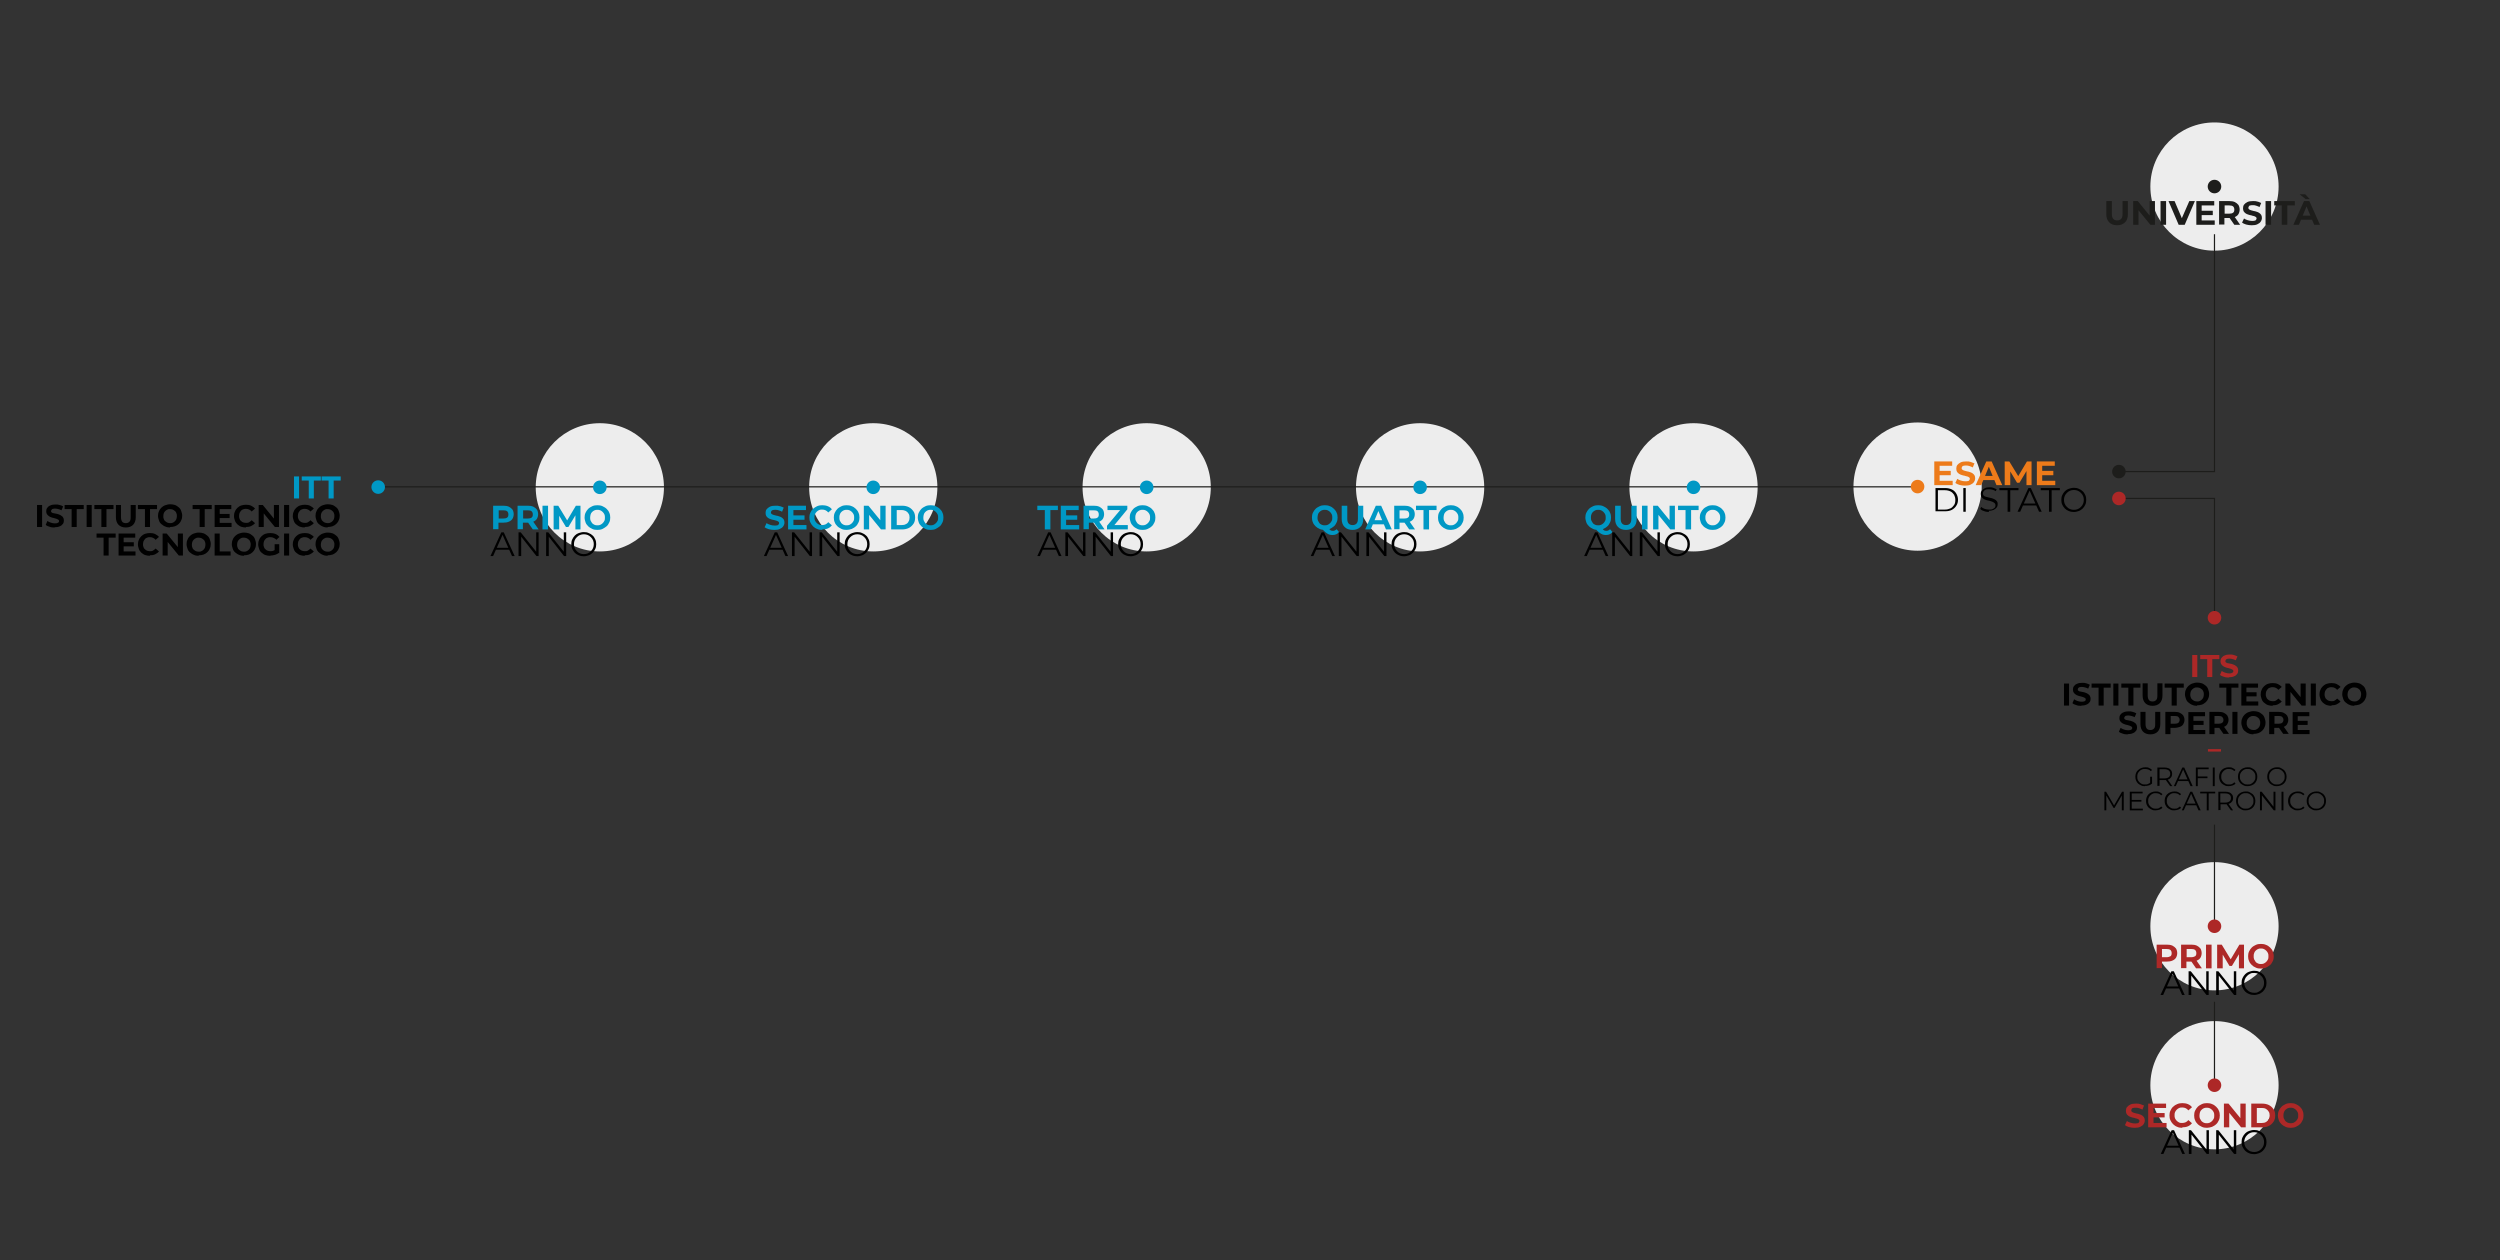 <?xml version="1.0" encoding="UTF-8"?>
<svg xmlns="http://www.w3.org/2000/svg" version="1.1" viewBox="0 0 1033.2 520.9">
  <rect x="0" y="0" width="1033.2" height="520.9" fill="#333333" stroke="none"/>
  <defs>
    <style>
      .cls-1 {
        stroke: #ad2827;
      }

      .cls-1, .cls-2, .cls-3 {
        fill: none;
        stroke-miterlimit: 10;
      }

      .cls-4 {
        fill: #1d1d1b;
      }

      .cls-5 {
        fill: #0098c5;
      }

      .cls-6 {
        fill: #ad2827;
      }

      .cls-2, .cls-3 {
        stroke: #1d1d1b;
        stroke-width: .5px;
      }

      .cls-3 {
        fill-rule: evenodd;
      }

      .cls-7 {
        fill: #ed7b1a;
      }

      .cls-8 {
        fill: #ededed;
      }
    </style>
  </defs>
  <!-- Generator: Adobe Illustrator 28.7.1, SVG Export Plug-In . SVG Version: 1.2.0 Build 142)  -->
  <g>
    <g id="Livello_1">
      <circle class="cls-8" cx="699.9" cy="201.4" r="26.5"/>
      <circle class="cls-8" cx="360.9" cy="201.4" r="26.5"/>
      <circle class="cls-8" cx="247.9" cy="201.4" r="26.5"/>
      <circle class="cls-8" cx="586.9" cy="201.4" r="26.5"/>
      <circle class="cls-8" cx="473.9" cy="201.4" r="26.5"/>
      <circle class="cls-8" cx="915.2" cy="448.5" r="26.5"/>
      <circle class="cls-8" cx="915.2" cy="382.8" r="26.5"/>
      <line class="cls-2" x1="915.2" y1="449.1" x2="915.2" y2="414"/>
      <line class="cls-2" x1="915.2" y1="383.7" x2="915.2" y2="340.8"/>
      <circle class="cls-8" cx="915.2" cy="77.1" r="26.5"/>
      <polyline class="cls-3" points="875.7 206 915.2 206 915.2 255.3"/>
      <polyline class="cls-3" points="875.7 194.9 915.2 194.9 915.2 96.8"/>
      <circle class="cls-8" cx="792.5" cy="201.1" r="26.5"/>
      <line class="cls-2" x1="156.3" y1="201.2" x2="792.3" y2="201.2"/>
      <g>
        <path class="cls-7" d="M801.7,198.7h5.3v1.8h-7.6v-9.8h7.4v1.8h-5.2v6.2ZM801.5,194.6h4.7v1.8h-4.7v-1.8Z"/>
        <path class="cls-7" d="M812.1,200.7c-.8,0-1.5-.1-2.3-.3-.7-.2-1.3-.5-1.7-.8l.8-1.7c.4.3.9.5,1.5.7.6.2,1.2.3,1.8.3s.8,0,1.1-.1c.3,0,.5-.2.6-.4s.2-.3.2-.5-.1-.5-.3-.6c-.2-.2-.5-.3-.8-.4-.3,0-.7-.2-1.1-.3-.4,0-.8-.2-1.2-.3s-.8-.3-1.1-.5-.6-.5-.8-.8c-.2-.3-.3-.8-.3-1.3s.1-1.1.4-1.5.8-.8,1.4-1.1,1.4-.4,2.3-.4,1.2,0,1.8.2,1.1.4,1.6.6l-.7,1.7c-.4-.3-.9-.4-1.4-.6s-.9-.2-1.3-.2-.8,0-1.1.1c-.3,0-.5.2-.6.4-.1.2-.2.4-.2.6s.1.5.3.6c.2.2.5.3.8.4s.7.2,1.1.3c.4,0,.8.2,1.2.3.4.1.8.3,1.1.5.3.2.6.5.8.8.2.3.3.8.3,1.3s-.2,1.1-.5,1.5c-.3.5-.8.8-1.4,1.1-.6.3-1.4.4-2.3.4Z"/>
        <path class="cls-7" d="M816.5,200.5l4.4-9.8h2.2l4.4,9.8h-2.4l-3.6-8.7h.9l-3.6,8.7h-2.3ZM818.7,198.4l.6-1.7h5.1l.6,1.7h-6.2Z"/>
        <path class="cls-7" d="M828.5,200.5v-9.8h1.9l4.2,6.9h-1l4.1-6.9h1.9v9.8h-2.1v-6.5s.4,0,.4,0l-3.3,5.5h-1l-3.3-5.5h.5v6.5h-2.1Z"/>
        <path class="cls-7" d="M844.1,198.7h5.3v1.8h-7.6v-9.8h7.4v1.8h-5.2v6.2ZM843.9,194.6h4.7v1.8h-4.7v-1.8Z"/>
        <path d="M799.9,211.5v-9.8h4c1,0,2,.2,2.8.6.8.4,1.4,1,1.8,1.7.4.7.7,1.6.7,2.5s-.2,1.8-.7,2.5c-.4.7-1.1,1.3-1.8,1.7-.8.4-1.7.6-2.8.6h-4ZM800.9,210.6h2.9c.9,0,1.6-.2,2.3-.5.6-.3,1.1-.8,1.5-1.4.4-.6.5-1.3.5-2.1s-.2-1.5-.5-2.1c-.4-.6-.9-1.1-1.5-1.4-.6-.3-1.4-.5-2.3-.5h-2.9v8Z"/>
        <path d="M811.4,211.5v-9.8h1v9.8h-1Z"/>
        <path d="M822,211.6c-.7,0-1.4-.1-2.1-.4-.7-.2-1.2-.5-1.5-.9l.4-.8c.3.3.8.6,1.4.8.6.2,1.2.3,1.8.3s1.1,0,1.5-.2c.4-.2.7-.4.9-.6.2-.3.3-.5.3-.9s-.1-.7-.3-.9c-.2-.2-.5-.4-.9-.6-.4-.1-.7-.3-1.2-.4-.4-.1-.9-.2-1.3-.3-.4-.1-.8-.3-1.2-.5-.4-.2-.6-.5-.9-.8-.2-.3-.3-.7-.3-1.3s.1-.9.4-1.3c.3-.4.7-.7,1.2-1s1.2-.4,2-.4,1.1,0,1.6.2c.5.2,1,.4,1.4.6l-.4.8c-.4-.3-.9-.5-1.3-.6-.5-.1-.9-.2-1.4-.2s-1.1,0-1.5.2c-.4.2-.7.4-.8.6-.2.3-.3.6-.3.9s.1.7.3.9.5.4.9.5.8.2,1.2.3c.4.1.9.2,1.3.3.4.1.8.3,1.2.5s.6.4.9.8.3.7.3,1.2-.1.9-.4,1.3c-.3.4-.7.7-1.2,1-.5.2-1.2.4-2.1.4Z"/>
        <path d="M829.7,211.5v-8.9h-3.4v-.9h7.9v.9h-3.4v8.9h-1Z"/>
        <path d="M833.8,211.5l4.5-9.8h1l4.5,9.8h-1.1l-4.1-9.2h.4l-4.1,9.2h-1.1ZM835.5,208.9l.3-.8h5.7l.3.8h-6.3Z"/>
        <path d="M846.8,211.5v-8.9h-3.4v-.9h7.9v.9h-3.4v8.9h-1Z"/>
        <path d="M857.1,211.6c-.7,0-1.4-.1-2.1-.4s-1.2-.6-1.6-1c-.5-.5-.8-1-1.1-1.6-.3-.6-.4-1.3-.4-2s.1-1.4.4-2c.3-.6.6-1.1,1.1-1.6.5-.5,1-.8,1.6-1,.6-.2,1.3-.4,2.1-.4s1.4.1,2,.4c.6.2,1.2.6,1.6,1,.5.4.8,1,1.1,1.6s.4,1.3.4,2-.1,1.4-.4,2-.6,1.1-1.1,1.6c-.5.4-1,.8-1.6,1-.6.2-1.3.4-2,.4ZM857.1,210.7c.6,0,1.1-.1,1.6-.3.5-.2.9-.5,1.3-.9s.7-.8.9-1.3c.2-.5.3-1,.3-1.6s-.1-1.1-.3-1.6c-.2-.5-.5-.9-.9-1.3s-.8-.7-1.3-.9c-.5-.2-1-.3-1.6-.3s-1.1.1-1.6.3c-.5.2-.9.5-1.3.9-.4.4-.7.8-.9,1.3-.2.5-.3,1-.3,1.6s.1,1.1.3,1.6c.2.5.5.9.9,1.3.4.4.8.7,1.3.9.5.2,1,.3,1.6.3Z"/>
      </g>
      <circle class="cls-7" cx="792.5" cy="201.1" r="2.8"/>
      <circle class="cls-4" cx="915.2" cy="77.1" r="2.8"/>
      <circle class="cls-4" cx="875.7" cy="194.9" r="2.8"/>
      <circle class="cls-6" cx="875.7" cy="206" r="2.8"/>
      <g>
        <path class="cls-6" d="M906,279.8v-9.1h2.1v9.1h-2.1Z"/>
        <path class="cls-6" d="M912.2,279.8v-7.4h-2.9v-1.7h7.9v1.7h-2.9v7.4h-2.1Z"/>
        <path class="cls-6" d="M921.2,280c-.7,0-1.4,0-2.1-.3-.7-.2-1.2-.4-1.6-.8l.7-1.6c.4.3.8.5,1.4.7s1.1.3,1.6.3.8,0,1-.1.4-.2.6-.3c.1-.1.2-.3.2-.5s0-.4-.3-.6c-.2-.1-.4-.3-.8-.4s-.7-.2-1-.3c-.4,0-.7-.2-1.1-.3-.4-.1-.7-.3-1-.5-.3-.2-.6-.5-.8-.8s-.3-.7-.3-1.2.1-1,.4-1.4c.3-.4.7-.8,1.3-1,.6-.3,1.3-.4,2.1-.4s1.1,0,1.7.2,1,.3,1.5.6l-.7,1.6c-.4-.2-.8-.4-1.3-.5-.4-.1-.8-.2-1.2-.2s-.8,0-1,.1c-.3,0-.4.2-.6.4-.1.2-.2.3-.2.5s0,.4.3.6c.2.1.4.3.8.3s.7.2,1,.2c.4,0,.8.2,1.1.3.4.1.7.3,1,.5.3.2.6.4.8.8.2.3.3.7.3,1.2s-.1,1-.4,1.4-.7.8-1.3,1c-.6.3-1.3.4-2.1.4Z"/>
        <path d="M853,291.6v-9.1h2.1v9.1h-2.1Z"/>
        <path d="M860.2,291.7c-.7,0-1.4,0-2.1-.3-.7-.2-1.2-.4-1.6-.8l.7-1.6c.4.3.8.5,1.4.7.5.2,1.1.3,1.6.3s.8,0,1-.1c.3,0,.4-.2.6-.3.1-.1.2-.3.2-.5s0-.4-.3-.6c-.2-.1-.4-.3-.8-.4s-.7-.2-1-.3c-.4,0-.7-.2-1.1-.3-.4-.1-.7-.3-1-.5-.3-.2-.6-.5-.8-.8s-.3-.7-.3-1.2.1-1,.4-1.4c.3-.4.7-.8,1.3-1,.6-.3,1.3-.4,2.1-.4s1.1,0,1.7.2,1,.3,1.5.6l-.7,1.6c-.4-.2-.8-.4-1.3-.5s-.8-.2-1.2-.2-.8,0-1,.1c-.3,0-.4.2-.6.4-.1.2-.2.3-.2.5s0,.4.3.6c.2.1.4.3.8.3s.7.2,1,.2c.4,0,.8.2,1.1.3.4.1.7.3,1,.5.3.2.6.4.8.8s.3.7.3,1.2-.1,1-.4,1.4-.7.8-1.3,1c-.6.3-1.3.4-2.1.4Z"/>
        <path d="M867.3,291.6v-7.4h-2.9v-1.7h7.9v1.7h-2.9v7.4h-2.1Z"/>
        <path d="M873.4,291.6v-9.1h2.1v9.1h-2.1Z"/>
        <path d="M879.6,291.6v-7.4h-2.9v-1.7h7.9v1.7h-2.9v7.4h-2.1Z"/>
        <path d="M889.6,291.7c-1.3,0-2.3-.4-3-1.1-.7-.7-1.1-1.8-1.1-3.1v-5.1h2.1v5c0,.9.2,1.5.5,1.9s.8.6,1.5.6,1.1-.2,1.5-.6.5-1,.5-1.9v-5h2.1v5.1c0,1.3-.4,2.4-1.1,3.1s-1.7,1.1-3,1.1Z"/>
        <path d="M897.5,291.6v-7.4h-2.9v-1.7h7.9v1.7h-2.9v7.4h-2.1Z"/>
        <path d="M908,291.7c-.7,0-1.4-.1-2-.4-.6-.2-1.1-.6-1.6-1-.5-.4-.8-.9-1-1.5-.2-.6-.4-1.2-.4-1.9s.1-1.3.4-1.9c.2-.6.6-1.1,1-1.5.5-.4,1-.8,1.6-1,.6-.2,1.3-.4,2-.4s1.4.1,2,.3,1.1.6,1.6,1c.5.4.8.9,1,1.5.2.6.4,1.2.4,1.9s-.1,1.3-.4,1.9c-.2.6-.6,1.1-1,1.5-.5.4-1,.8-1.6,1s-1.3.3-2,.3ZM908,289.9c.4,0,.8,0,1.1-.2.3-.1.6-.3.9-.6s.5-.6.6-.9c.1-.4.2-.7.2-1.2s0-.8-.2-1.2-.3-.7-.6-.9-.6-.5-.9-.6c-.3-.1-.7-.2-1.1-.2s-.8,0-1.1.2c-.3.1-.6.3-.9.6s-.5.6-.6.9c-.1.4-.2.7-.2,1.2s0,.8.2,1.2c.1.4.3.7.6.9s.6.5.9.6c.3.1.7.2,1.1.2Z"/>
        <path d="M920.1,291.6v-7.4h-2.9v-1.7h7.9v1.7h-2.9v7.4h-2.1Z"/>
        <path d="M928.3,289.9h5v1.7h-7v-9.1h6.9v1.7h-4.8v5.7ZM928.2,286.1h4.4v1.7h-4.4v-1.7Z"/>
        <path d="M939.3,291.7c-.7,0-1.4-.1-2-.3-.6-.2-1.1-.6-1.6-1s-.8-.9-1-1.5c-.2-.6-.4-1.2-.4-1.9s.1-1.3.4-1.9c.2-.6.6-1.1,1-1.5.4-.4,1-.8,1.6-1,.6-.2,1.3-.3,2-.3s1.5.1,2.1.4c.6.3,1.2.7,1.6,1.2l-1.4,1.2c-.3-.4-.6-.6-1-.8-.4-.2-.8-.3-1.3-.3s-.8,0-1.2.2c-.4.1-.7.3-.9.6s-.5.6-.6.9c-.1.4-.2.8-.2,1.2s0,.8.2,1.2.3.7.6.9c.3.3.6.5.9.6.4.1.7.2,1.2.2s.9,0,1.3-.3c.4-.2.7-.5,1-.8l1.4,1.2c-.4.5-1,.9-1.6,1.2s-1.4.4-2.2.4Z"/>
        <path d="M944.5,291.6v-9.1h1.7l5.4,6.6h-.8v-6.6h2.1v9.1h-1.7l-5.4-6.6h.8v6.6h-2.1Z"/>
        <path d="M955,291.6v-9.1h2.1v9.1h-2.1Z"/>
        <path d="M963.6,291.7c-.7,0-1.4-.1-2-.3-.6-.2-1.1-.6-1.6-1-.4-.4-.8-.9-1-1.5s-.4-1.2-.4-1.9.1-1.3.4-1.9c.2-.6.6-1.1,1-1.5s1-.8,1.6-1,1.3-.3,2-.3,1.5.1,2.1.4c.6.3,1.2.7,1.6,1.2l-1.4,1.2c-.3-.4-.6-.6-1-.8-.4-.2-.8-.3-1.3-.3s-.8,0-1.2.2c-.4.1-.7.3-.9.6s-.5.6-.6.9c-.1.4-.2.8-.2,1.2s0,.8.2,1.2c.1.4.3.7.6.9.3.3.6.5.9.6.4.1.7.2,1.2.2s.9,0,1.3-.3c.4-.2.7-.5,1-.8l1.4,1.2c-.4.5-1,.9-1.6,1.2-.6.3-1.4.4-2.2.4Z"/>
        <path d="M973,291.7c-.7,0-1.4-.1-2-.4-.6-.2-1.1-.6-1.6-1-.5-.4-.8-.9-1-1.5-.2-.6-.4-1.2-.4-1.9s.1-1.3.4-1.9c.2-.6.6-1.1,1-1.5.5-.4,1-.8,1.6-1,.6-.2,1.3-.4,2-.4s1.4.1,2,.3c.6.2,1.1.6,1.6,1,.5.4.8.9,1,1.5.2.6.4,1.2.4,1.9s-.1,1.3-.4,1.9c-.2.6-.6,1.1-1,1.5-.5.4-1,.8-1.6,1-.6.2-1.3.3-2,.3ZM973,289.9c.4,0,.8,0,1.1-.2.3-.1.6-.3.9-.6.3-.3.5-.6.6-.9.1-.4.2-.7.2-1.2s0-.8-.2-1.2-.3-.7-.6-.9c-.3-.3-.6-.5-.9-.6-.3-.1-.7-.2-1.1-.2s-.8,0-1.1.2c-.3.1-.6.3-.9.6-.3.3-.5.6-.6.9-.1.4-.2.7-.2,1.2s0,.8.2,1.2c.1.4.3.7.6.9.3.3.6.5.9.6.3.1.7.2,1.1.2Z"/>
        <path d="M879.4,303.5c-.7,0-1.4,0-2.1-.3-.7-.2-1.2-.4-1.6-.8l.7-1.6c.4.3.8.5,1.4.7.5.2,1.1.3,1.6.3s.8,0,1-.1c.3,0,.4-.2.6-.3.1-.1.2-.3.2-.5s0-.4-.3-.6c-.2-.1-.4-.3-.8-.4s-.7-.2-1-.3c-.4,0-.7-.2-1.1-.3-.4-.1-.7-.3-1-.5-.3-.2-.6-.5-.8-.8s-.3-.7-.3-1.2.1-1,.4-1.4c.3-.4.7-.8,1.3-1,.6-.3,1.3-.4,2.1-.4s1.1,0,1.7.2,1,.3,1.5.6l-.7,1.6c-.4-.2-.8-.4-1.3-.5s-.8-.2-1.2-.2-.8,0-1,.1c-.3,0-.4.2-.6.4-.1.2-.2.3-.2.5s0,.4.3.6c.2.1.4.3.8.3s.7.2,1,.2c.4,0,.8.2,1.1.3.4.1.7.3,1,.5.3.2.6.4.8.8s.3.7.3,1.2-.1,1-.4,1.4-.7.8-1.3,1c-.6.3-1.3.4-2.1.4Z"/>
        <path d="M888.7,303.5c-1.3,0-2.3-.4-3-1.1-.7-.7-1.1-1.8-1.1-3.1v-5.1h2.1v5c0,.9.2,1.5.5,1.9s.8.6,1.5.6,1.1-.2,1.5-.6.5-1,.5-1.9v-5h2.1v5.1c0,1.3-.4,2.4-1.1,3.1s-1.7,1.1-3,1.1Z"/>
        <path d="M894.9,303.3v-9.1h3.9c.8,0,1.5.1,2.1.4.6.3,1,.6,1.4,1.1.3.5.5,1.1.5,1.8s-.2,1.3-.5,1.8c-.3.5-.8.9-1.4,1.1s-1.3.4-2.1.4h-2.8l1-.9v3.5h-2.1ZM897.1,300.1l-1-1h2.7c.6,0,1.1-.1,1.5-.4.3-.3.5-.7.5-1.2s-.2-.9-.5-1.2c-.3-.3-.8-.4-1.5-.4h-2.7l1-1v5.2Z"/>
        <path d="M906.4,301.7h5v1.7h-7v-9.1h6.9v1.7h-4.8v5.7ZM906.3,297.9h4.4v1.7h-4.4v-1.7Z"/>
        <path d="M913.1,303.3v-9.1h3.9c.8,0,1.5.1,2.1.4.6.3,1,.6,1.4,1.1.3.5.5,1.1.5,1.8s-.2,1.3-.5,1.8c-.3.5-.8.9-1.4,1.1-.6.3-1.3.4-2.1.4h-2.8l1-.9v3.5h-2.1ZM915.2,300.1l-1-1h2.7c.6,0,1.1-.1,1.5-.4s.5-.7.5-1.2-.2-.9-.5-1.2c-.3-.3-.8-.4-1.5-.4h-2.7l1-1v5.2ZM918.9,303.3l-2.3-3.3h2.3l2.3,3.3h-2.3Z"/>
        <path d="M922.6,303.3v-9.1h2.1v9.1h-2.1Z"/>
        <path d="M931.3,303.5c-.7,0-1.4-.1-2-.4-.6-.2-1.1-.6-1.6-1s-.8-.9-1-1.5c-.2-.6-.4-1.2-.4-1.9s.1-1.3.4-1.9c.2-.6.6-1.1,1-1.5s1-.8,1.6-1c.6-.2,1.3-.4,2-.4s1.4.1,2,.3c.6.2,1.1.6,1.6,1s.8.9,1,1.5c.2.6.4,1.2.4,1.9s-.1,1.3-.4,1.9c-.2.6-.6,1.1-1,1.5s-1,.8-1.6,1c-.6.2-1.3.3-2,.3ZM931.3,301.7c.4,0,.8,0,1.1-.2.3-.1.6-.3.9-.6s.5-.6.6-.9c.1-.4.2-.7.2-1.2s0-.8-.2-1.2c-.1-.4-.3-.7-.6-.9s-.6-.5-.9-.6c-.3-.1-.7-.2-1.1-.2s-.8,0-1.1.2c-.3.1-.6.3-.9.6s-.5.6-.6.9-.2.7-.2,1.2,0,.8.2,1.2c.1.4.3.7.6.9s.6.5.9.6c.3.1.7.2,1.1.2Z"/>
        <path d="M937.8,303.3v-9.1h3.9c.8,0,1.5.1,2.1.4.6.3,1,.6,1.4,1.1.3.5.5,1.1.5,1.8s-.2,1.3-.5,1.8c-.3.5-.8.9-1.4,1.1s-1.3.4-2.1.4h-2.8l1-.9v3.5h-2.1ZM940,300.1l-1-1h2.7c.6,0,1.1-.1,1.5-.4.3-.3.5-.7.5-1.2s-.2-.9-.5-1.2c-.3-.3-.8-.4-1.5-.4h-2.7l1-1v5.2ZM943.6,303.3l-2.3-3.3h2.3l2.3,3.3h-2.3Z"/>
        <path d="M949.5,301.7h5v1.7h-7v-9.1h6.9v1.7h-4.8v5.7ZM949.3,297.9h4.4v1.7h-4.4v-1.7Z"/>
      </g>
      <g>
        <path d="M886.5,324.9c-.6,0-1.1,0-1.6-.3-.5-.2-.9-.5-1.3-.8-.4-.4-.6-.8-.8-1.2s-.3-1-.3-1.6.1-1.1.3-1.6.5-.9.9-1.2c.4-.4.8-.6,1.3-.8.5-.2,1-.3,1.6-.3s1.1,0,1.6.3c.5.2.9.5,1.2.8l-.5.5c-.3-.3-.7-.6-1.1-.7-.4-.1-.8-.2-1.3-.2s-.9,0-1.3.2c-.4.2-.7.4-1,.7-.3.3-.5.6-.7,1-.2.4-.2.8-.2,1.3s0,.9.2,1.3.4.7.7,1,.6.5,1,.7c.4.2.8.2,1.3.2s.9,0,1.2-.2c.4-.1.8-.4,1.1-.7l.5.6c-.4.3-.8.6-1.3.7-.5.2-1,.2-1.5.2ZM888.6,323.8v-2.8h.8v2.9h-.8Z"/>
        <path d="M891.6,324.9v-7.7h2.9c.7,0,1.2.1,1.7.3s.8.5,1.1.9c.3.4.4.9.4,1.4s-.1,1-.4,1.4c-.3.4-.6.7-1.1.9s-1,.3-1.7.3h-2.4l.4-.4v2.8h-.8ZM892.5,322.1l-.4-.4h2.4c.8,0,1.4-.2,1.8-.5.4-.3.6-.8.6-1.4s-.2-1.1-.6-1.4c-.4-.3-1-.5-1.8-.5h-2.4l.4-.4v4.6ZM896.9,324.9l-2-2.8h.9l2,2.8h-.9Z"/>
        <path d="M898.4,324.9l3.5-7.7h.8l3.5,7.7h-.9l-3.2-7.2h.3l-3.2,7.2h-.8ZM899.8,322.8l.2-.7h4.5l.2.7h-5Z"/>
        <path d="M908.3,324.9h-.8v-7.7h5.3v.7h-4.5v7ZM908.2,320.9h4.1v.7h-4.1v-.7Z"/>
        <path d="M914.5,324.9v-7.7h.8v7.7h-.8Z"/>
        <path d="M921.1,324.9c-.6,0-1.1,0-1.6-.3-.5-.2-.9-.5-1.3-.8-.4-.4-.6-.8-.8-1.2-.2-.5-.3-1-.3-1.6s.1-1.1.3-1.6c.2-.5.5-.9.8-1.2.4-.4.8-.6,1.3-.8s1-.3,1.6-.3,1.1,0,1.6.3c.5.2.9.5,1.2.8l-.5.5c-.3-.3-.7-.6-1-.7-.4-.1-.8-.2-1.2-.2s-.9,0-1.3.2c-.4.2-.7.4-1,.7-.3.3-.5.6-.7,1-.2.4-.2.8-.2,1.3s0,.9.2,1.3c.2.4.4.7.7,1,.3.3.6.5,1,.7.4.2.8.2,1.3.2s.9,0,1.2-.2c.4-.1.7-.4,1-.7l.5.5c-.3.4-.8.7-1.2.8-.5.2-1,.3-1.6.3Z"/>
        <path d="M928.9,324.9c-.6,0-1.1,0-1.6-.3-.5-.2-.9-.5-1.3-.8-.4-.4-.6-.8-.8-1.2-.2-.5-.3-1-.3-1.6s.1-1.1.3-1.6c.2-.5.5-.9.8-1.2.4-.4.8-.6,1.3-.8s1-.3,1.6-.3,1.1,0,1.6.3c.5.2.9.5,1.3.8.4.4.6.8.8,1.2s.3,1,.3,1.6-.1,1.1-.3,1.6-.5.9-.8,1.2c-.4.4-.8.6-1.3.8-.5.2-1,.3-1.6.3ZM928.9,324.2c.5,0,.9,0,1.3-.2.4-.2.7-.4,1-.7.3-.3.5-.6.7-1,.2-.4.2-.8.2-1.3s0-.9-.2-1.3c-.2-.4-.4-.7-.7-1s-.6-.5-1-.7c-.4-.2-.8-.2-1.3-.2s-.9,0-1.3.2c-.4.2-.7.4-1,.7-.3.3-.5.6-.7,1-.2.4-.2.8-.2,1.3s0,.9.2,1.3c.2.4.4.7.7,1s.6.5,1,.7c.4.2.8.2,1.3.2Z"/>
        <path d="M941,324.9c-.6,0-1.1,0-1.6-.3-.5-.2-.9-.5-1.3-.8-.4-.4-.6-.8-.8-1.2-.2-.5-.3-1-.3-1.6s.1-1.1.3-1.6c.2-.5.5-.9.8-1.2s.8-.6,1.3-.8c.5-.2,1-.3,1.6-.3s1.1,0,1.6.3.9.5,1.3.8c.4.4.6.8.8,1.2.2.5.3,1,.3,1.6s-.1,1.1-.3,1.6c-.2.5-.5.9-.8,1.2-.4.4-.8.6-1.3.8s-1,.3-1.6.3ZM941,324.2c.5,0,.9,0,1.3-.2.4-.2.7-.4,1-.7s.5-.6.7-1c.2-.4.2-.8.2-1.3s0-.9-.2-1.3c-.2-.4-.4-.7-.7-1-.3-.3-.6-.5-1-.7-.4-.2-.8-.2-1.3-.2s-.9,0-1.3.2c-.4.2-.7.4-1,.7-.3.3-.5.6-.7,1-.2.4-.2.8-.2,1.3s0,.9.2,1.3c.2.4.4.7.7,1,.3.3.6.5,1,.7.4.2.8.2,1.3.2Z"/>
        <path d="M869.7,334.9v-7.7h.7l3.5,6h-.4l3.5-6h.7v7.7h-.8v-6.5h.2l-3.2,5.5h-.4l-3.2-5.5h.2v6.5h-.8Z"/>
        <path d="M881,334.2h4.6v.7h-5.4v-7.7h5.3v.7h-4.5v6.3ZM880.9,330.6h4.1v.7h-4.1v-.7Z"/>
        <path d="M890.9,334.9c-.6,0-1.1,0-1.6-.3-.5-.2-.9-.5-1.3-.8-.4-.4-.6-.8-.8-1.2s-.3-1-.3-1.6.1-1.1.3-1.6.5-.9.8-1.2c.4-.4.8-.6,1.3-.8.5-.2,1-.3,1.6-.3s1.1,0,1.6.3c.5.2.9.5,1.2.8l-.5.5c-.3-.3-.7-.6-1-.7-.4-.1-.8-.2-1.2-.2s-.9,0-1.3.2c-.4.2-.7.4-1,.7-.3.3-.5.6-.7,1-.2.4-.2.8-.2,1.3s0,.9.2,1.3c.2.4.4.7.7,1s.6.5,1,.7c.4.2.8.2,1.3.2s.9,0,1.2-.2.7-.4,1-.7l.5.5c-.3.4-.8.7-1.2.8s-1,.3-1.6.3Z"/>
        <path d="M898.6,334.9c-.6,0-1.1,0-1.6-.3-.5-.2-.9-.5-1.3-.8-.4-.4-.6-.8-.8-1.2s-.3-1-.3-1.6.1-1.1.3-1.6.5-.9.8-1.2c.4-.4.8-.6,1.3-.8.5-.2,1-.3,1.6-.3s1.1,0,1.6.3c.5.2.9.5,1.2.8l-.5.5c-.3-.3-.7-.6-1-.7-.4-.1-.8-.2-1.2-.2s-.9,0-1.3.2c-.4.2-.7.4-1,.7-.3.3-.5.6-.7,1-.2.4-.2.8-.2,1.3s0,.9.2,1.3c.2.4.4.7.7,1s.6.5,1,.7c.4.2.8.2,1.3.2s.9,0,1.2-.2.7-.4,1-.7l.5.5c-.3.4-.8.7-1.2.8s-1,.3-1.6.3Z"/>
        <path d="M901.7,334.9l3.5-7.7h.8l3.5,7.7h-.9l-3.2-7.2h.3l-3.2,7.2h-.8ZM903.1,332.8l.2-.7h4.5l.2.7h-5Z"/>
        <path d="M912,334.9v-7h-2.7v-.7h6.2v.7h-2.7v7h-.8Z"/>
        <path d="M916.8,334.9v-7.7h2.9c.7,0,1.2.1,1.7.3.5.2.8.5,1.1.9s.4.9.4,1.4-.1,1-.4,1.4-.6.7-1.1.9c-.5.2-1,.3-1.7.3h-2.4l.4-.4v2.8h-.8ZM917.6,332.1l-.4-.4h2.4c.8,0,1.4-.2,1.8-.5.4-.3.6-.8.6-1.4s-.2-1.1-.6-1.4c-.4-.3-1-.5-1.8-.5h-2.4l.4-.4v4.6ZM922,334.9l-2-2.8h.9l2,2.8h-.9Z"/>
        <path d="M928.1,334.9c-.6,0-1.1,0-1.6-.3-.5-.2-.9-.5-1.3-.8-.4-.4-.6-.8-.8-1.2-.2-.5-.3-1-.3-1.6s.1-1.1.3-1.6c.2-.5.5-.9.8-1.2s.8-.6,1.3-.8c.5-.2,1-.3,1.6-.3s1.1,0,1.6.3.9.5,1.3.8c.4.4.6.8.8,1.2.2.5.3,1,.3,1.6s-.1,1.1-.3,1.6c-.2.5-.5.9-.8,1.2-.4.4-.8.6-1.3.8s-1,.3-1.6.3ZM928.1,334.2c.5,0,.9,0,1.3-.2.4-.2.7-.4,1-.7s.5-.6.7-1c.2-.4.2-.8.2-1.3s0-.9-.2-1.3c-.2-.4-.4-.7-.7-1-.3-.3-.6-.5-1-.7-.4-.2-.8-.2-1.3-.2s-.9,0-1.3.2c-.4.2-.7.4-1,.7-.3.3-.5.6-.7,1-.2.4-.2.8-.2,1.3s0,.9.2,1.3c.2.4.4.7.7,1,.3.3.6.5,1,.7.4.2.8.2,1.3.2Z"/>
        <path d="M934,334.9v-7.7h.7l5.3,6.7h-.4v-6.7h.8v7.7h-.7l-5.3-6.7h.4v6.7h-.8Z"/>
        <path d="M942.9,334.9v-7.7h.8v7.7h-.8Z"/>
        <path d="M949.6,334.9c-.6,0-1.1,0-1.6-.3s-.9-.5-1.3-.8c-.4-.4-.6-.8-.8-1.2-.2-.5-.3-1-.3-1.6s.1-1.1.3-1.6c.2-.5.5-.9.8-1.2.4-.4.8-.6,1.3-.8s1-.3,1.6-.3,1.1,0,1.6.3c.5.2.9.5,1.2.8l-.5.5c-.3-.3-.7-.6-1-.7-.4-.1-.8-.2-1.2-.2s-.9,0-1.3.2c-.4.2-.7.4-1,.7-.3.3-.5.6-.7,1-.2.4-.2.8-.2,1.3s0,.9.2,1.3c.2.4.4.7.7,1s.6.5,1,.7c.4.2.8.2,1.3.2s.9,0,1.2-.2c.4-.1.7-.4,1-.7l.5.5c-.3.4-.8.7-1.2.8-.5.2-1,.3-1.6.3Z"/>
        <path d="M957.3,334.9c-.6,0-1.1,0-1.6-.3-.5-.2-.9-.5-1.3-.8-.4-.4-.6-.8-.8-1.2-.2-.5-.3-1-.3-1.6s.1-1.1.3-1.6c.2-.5.5-.9.8-1.2s.8-.6,1.3-.8,1-.3,1.6-.3,1.1,0,1.6.3c.5.2.9.5,1.3.8.4.4.6.8.8,1.2s.3,1,.3,1.6-.1,1.1-.3,1.6-.5.9-.8,1.2c-.4.4-.8.6-1.3.8-.5.2-1,.3-1.6.3ZM957.3,334.2c.5,0,.9,0,1.3-.2.4-.2.7-.4,1-.7.3-.3.5-.6.7-1,.2-.4.2-.8.2-1.3s0-.9-.2-1.3c-.2-.4-.4-.7-.7-1-.3-.3-.6-.5-1-.7-.4-.2-.8-.2-1.3-.2s-.9,0-1.3.2c-.4.2-.7.4-1,.7-.3.3-.5.6-.7,1-.2.4-.2.8-.2,1.3s0,.9.2,1.3.4.7.7,1,.6.5,1,.7c.4.2.8.2,1.3.2Z"/>
      </g>
      <g>
        <path class="cls-4" d="M875,93.1c-1.4,0-2.5-.4-3.3-1.2-.8-.8-1.2-1.9-1.2-3.3v-5.5h2.3v5.4c0,.9.2,1.6.6,2s.9.6,1.6.6,1.2-.2,1.6-.6c.4-.4.6-1.1.6-2v-5.4h2.2v5.5c0,1.4-.4,2.6-1.2,3.3-.8.8-1.9,1.2-3.2,1.2Z"/>
        <path class="cls-4" d="M881.6,92.9v-9.8h1.9l5.8,7.1h-.9v-7.1h2.2v9.8h-1.9l-5.8-7.1h.9v7.1h-2.2Z"/>
        <path class="cls-4" d="M892.9,92.9v-9.8h2.3v9.8h-2.3Z"/>
        <path class="cls-4" d="M900.4,92.9l-4.2-9.8h2.5l3.7,8.7h-1.4l3.8-8.7h2.3l-4.2,9.8h-2.2Z"/>
        <path class="cls-4" d="M910,91.1h5.3v1.8h-7.6v-9.8h7.4v1.8h-5.2v6.2ZM909.8,87.1h4.7v1.8h-4.7v-1.8Z"/>
        <path class="cls-4" d="M917.1,92.9v-9.8h4.2c.9,0,1.6.1,2.3.4.6.3,1.1.7,1.5,1.2.3.5.5,1.2.5,1.9s-.2,1.4-.5,1.9c-.3.5-.8.9-1.5,1.2s-1.4.4-2.3.4h-3l1-1v3.7h-2.3ZM919.4,89.4l-1-1.1h2.9c.7,0,1.2-.1,1.6-.4.4-.3.5-.7.5-1.3s-.2-1-.5-1.3c-.4-.3-.9-.4-1.6-.4h-2.9l1-1.1v5.6ZM923.4,92.9l-2.5-3.6h2.4l2.5,3.6h-2.4Z"/>
        <path class="cls-4" d="M930.6,93.1c-.8,0-1.5-.1-2.3-.3-.7-.2-1.3-.5-1.7-.8l.8-1.7c.4.3.9.5,1.5.7.6.2,1.2.3,1.8.3s.8,0,1.1-.1c.3,0,.5-.2.6-.4s.2-.3.2-.5-.1-.5-.3-.6c-.2-.2-.5-.3-.8-.4-.3,0-.7-.2-1.1-.3-.4,0-.8-.2-1.2-.3s-.8-.3-1.1-.5c-.3-.2-.6-.5-.8-.8s-.3-.8-.3-1.3.1-1.1.4-1.5.8-.8,1.4-1.1,1.4-.4,2.3-.4,1.2,0,1.8.2c.6.1,1.1.4,1.6.6l-.7,1.7c-.4-.3-.9-.4-1.4-.6s-.9-.2-1.3-.2-.8,0-1.1.1c-.3,0-.5.2-.6.4-.1.2-.2.4-.2.6s.1.5.3.6c.2.2.5.3.8.4s.7.2,1.1.3c.4,0,.8.2,1.2.3.4.1.8.3,1.1.5.3.2.6.5.8.8s.3.8.3,1.3-.2,1.1-.5,1.5c-.3.5-.8.8-1.4,1.1-.6.3-1.4.4-2.3.4Z"/>
        <path class="cls-4" d="M936.3,92.9v-9.8h2.3v9.8h-2.3Z"/>
        <path class="cls-4" d="M943,92.9v-8h-3.1v-1.8h8.5v1.8h-3.1v8h-2.3Z"/>
        <path class="cls-4" d="M947.8,92.9l4.4-9.8h2.2l4.4,9.8h-2.4l-3.6-8.7h.9l-3.6,8.7h-2.3ZM950,90.8l.6-1.7h5.1l.6,1.7h-6.2ZM952.9,82.3l-2.5-2h2.3l1.9,2h-1.7Z"/>
      </g>
      <circle class="cls-6" cx="915.2" cy="255.3" r="2.8"/>
      <g>
        <path class="cls-6" d="M891.3,400.2v-9.8h4.2c.9,0,1.6.1,2.3.4.6.3,1.1.7,1.5,1.2.3.5.5,1.2.5,1.9s-.2,1.4-.5,1.9-.8.9-1.5,1.2-1.4.4-2.3.4h-3l1-1v3.7h-2.3ZM893.5,396.7l-1-1.1h2.9c.7,0,1.2-.2,1.6-.4.4-.3.5-.7.5-1.3s-.2-1-.5-1.3c-.4-.3-.9-.4-1.6-.4h-2.9l1-1.1v5.6Z"/>
        <path class="cls-6" d="M901.4,400.2v-9.8h4.2c.9,0,1.6.1,2.3.4.6.3,1.1.7,1.5,1.2.3.5.5,1.2.5,1.9s-.2,1.4-.5,1.9c-.3.5-.8.9-1.5,1.2s-1.4.4-2.3.4h-3l1-1v3.7h-2.3ZM903.7,396.7l-1-1.1h2.9c.7,0,1.2-.2,1.6-.4.4-.3.5-.7.5-1.3s-.2-1-.5-1.3c-.4-.3-.9-.4-1.6-.4h-2.9l1-1.1v5.6ZM907.6,400.2l-2.5-3.6h2.4l2.5,3.6h-2.4Z"/>
        <path class="cls-6" d="M911.7,400.2v-9.8h2.3v9.8h-2.3Z"/>
        <path class="cls-6" d="M916.3,400.2v-9.8h1.9l4.2,6.9h-1l4.1-6.9h1.9v9.8h-2.1v-6.5s.4,0,.4,0l-3.3,5.5h-1l-3.3-5.5h.5v6.5h-2.1Z"/>
        <path class="cls-6" d="M934.4,400.3c-.8,0-1.5-.1-2.1-.4-.7-.3-1.2-.6-1.7-1.1-.5-.5-.9-1-1.1-1.6-.3-.6-.4-1.3-.4-2s.1-1.4.4-2c.3-.6.6-1.1,1.1-1.6.5-.5,1.1-.8,1.7-1.1s1.4-.4,2.1-.4,1.5.1,2.1.4c.6.2,1.2.6,1.7,1.1s.9,1,1.1,1.6.4,1.3.4,2-.1,1.4-.4,2-.6,1.2-1.1,1.6-1.1.8-1.7,1.1c-.6.2-1.4.4-2.1.4ZM934.4,398.4c.4,0,.8,0,1.2-.2.4-.2.7-.4,1-.7s.5-.6.7-1c.2-.4.2-.8.2-1.3s0-.9-.2-1.3c-.2-.4-.4-.7-.7-1s-.6-.5-1-.7c-.4-.2-.8-.2-1.2-.2s-.8,0-1.2.2c-.4.2-.7.4-1,.7s-.5.6-.6,1c-.2.4-.2.8-.2,1.3s0,.9.2,1.3c.2.4.4.7.6,1s.6.5,1,.7c.4.2.8.2,1.2.2Z"/>
        <path d="M892.9,411.2l4.5-9.8h1l4.5,9.8h-1.1l-4.1-9.2h.4l-4.1,9.2h-1.1ZM894.7,408.5l.3-.8h5.7l.3.8h-6.3Z"/>
        <path d="M904.5,411.2v-9.8h.9l6.8,8.5h-.4v-8.5h1v9.8h-.9l-6.7-8.5h.4v8.5h-1Z"/>
        <path d="M915.9,411.2v-9.8h.9l6.8,8.5h-.4v-8.5h1v9.8h-.9l-6.7-8.5h.4v8.5h-1Z"/>
        <path d="M931.6,411.2c-.7,0-1.4-.1-2.1-.4-.6-.2-1.2-.6-1.6-1s-.8-1-1.1-1.6c-.3-.6-.4-1.3-.4-2s.1-1.4.4-2,.6-1.1,1.1-1.6,1-.8,1.6-1c.6-.2,1.3-.4,2.1-.4s1.4.1,2,.4c.6.2,1.2.6,1.6,1,.5.4.8,1,1.1,1.6.3.6.4,1.3.4,2s-.1,1.4-.4,2c-.3.6-.6,1.1-1.1,1.6-.5.4-1,.8-1.6,1-.6.2-1.3.4-2,.4ZM931.6,410.3c.6,0,1.1,0,1.6-.3s.9-.5,1.3-.9.7-.8.9-1.3.3-1,.3-1.6-.1-1.1-.3-1.6c-.2-.5-.5-.9-.9-1.3s-.8-.7-1.3-.9-1-.3-1.6-.3-1.1,0-1.6.3c-.5.2-.9.5-1.3.9s-.7.8-.9,1.3c-.2.5-.3,1-.3,1.6s.1,1.1.3,1.6c.2.5.5.9.9,1.3s.8.7,1.3.9c.5.2,1,.3,1.6.3Z"/>
      </g>
      <circle class="cls-6" cx="915.2" cy="382.8" r="2.8"/>
      <g>
        <path class="cls-6" d="M882.2,466.1c-.8,0-1.5-.1-2.3-.3-.7-.2-1.3-.5-1.7-.8l.8-1.7c.4.3.9.5,1.5.7.6.2,1.2.3,1.8.3s.8,0,1.1-.1c.3,0,.5-.2.6-.4s.2-.3.2-.5-.1-.5-.3-.6c-.2-.2-.5-.3-.8-.4-.3,0-.7-.2-1.1-.3-.4,0-.8-.2-1.2-.3s-.8-.3-1.1-.5-.6-.5-.8-.8c-.2-.3-.3-.8-.3-1.3s.1-1.1.4-1.5.8-.8,1.4-1.1,1.4-.4,2.3-.4,1.2,0,1.8.2,1.1.4,1.6.6l-.7,1.7c-.4-.3-.9-.4-1.4-.6s-.9-.2-1.3-.2-.8,0-1.1.1c-.3,0-.5.2-.6.4-.1.2-.2.4-.2.6s.1.5.3.6c.2.2.5.3.8.4s.7.2,1.1.3c.4,0,.8.2,1.2.3.4.1.8.3,1.1.5.3.2.6.5.8.8.2.3.3.8.3,1.3s-.2,1.1-.5,1.5c-.3.5-.8.8-1.4,1.1-.6.3-1.4.4-2.3.4Z"/>
        <path class="cls-6" d="M890.1,464.1h5.3v1.8h-7.6v-9.8h7.4v1.8h-5.2v6.2ZM889.9,460h4.7v1.8h-4.7v-1.8Z"/>
        <path class="cls-6" d="M901.9,466.1c-.8,0-1.5-.1-2.1-.4-.6-.2-1.2-.6-1.7-1.1s-.8-1-1.1-1.6-.4-1.3-.4-2,.1-1.4.4-2c.3-.6.6-1.2,1.1-1.6.5-.5,1-.8,1.7-1.1s1.4-.4,2.1-.4,1.6.1,2.3.4c.7.3,1.3.7,1.7,1.3l-1.5,1.3c-.3-.4-.7-.7-1.1-.9-.4-.2-.9-.3-1.4-.3s-.9,0-1.3.2c-.4.2-.7.4-1,.7-.3.3-.5.6-.7,1-.2.4-.2.8-.2,1.3s0,.9.2,1.3c.2.4.4.7.7,1,.3.3.6.5,1,.7.4.2.8.2,1.3.2s.9-.1,1.4-.3c.4-.2.8-.5,1.1-.9l1.5,1.3c-.5.6-1,1-1.7,1.3-.7.3-1.5.4-2.3.4Z"/>
        <path class="cls-6" d="M912.1,466.1c-.8,0-1.5-.1-2.1-.4s-1.2-.6-1.7-1.1c-.5-.5-.9-1-1.1-1.6-.3-.6-.4-1.3-.4-2s.1-1.4.4-2c.3-.6.6-1.1,1.1-1.6.5-.5,1.1-.8,1.7-1.1.6-.3,1.4-.4,2.1-.4s1.5.1,2.1.4c.6.2,1.2.6,1.7,1.1.5.5.9,1,1.1,1.6.3.6.4,1.3.4,2s-.1,1.4-.4,2c-.3.6-.6,1.2-1.1,1.6-.5.5-1.1.8-1.7,1.1-.6.2-1.4.4-2.1.4ZM912,464.2c.4,0,.8,0,1.2-.2.4-.2.7-.4,1-.7.3-.3.5-.6.7-1s.2-.8.2-1.3,0-.9-.2-1.3-.4-.7-.7-1c-.3-.3-.6-.5-1-.7-.4-.2-.8-.2-1.2-.2s-.8,0-1.2.2c-.4.2-.7.4-1,.7-.3.3-.5.6-.6,1s-.2.8-.2,1.3,0,.9.2,1.3.4.7.6,1c.3.3.6.5,1,.7.4.2.8.2,1.2.2Z"/>
        <path class="cls-6" d="M919.1,465.9v-9.8h1.9l5.8,7.1h-.9v-7.1h2.2v9.8h-1.9l-5.8-7.1h.9v7.1h-2.2Z"/>
        <path class="cls-6" d="M930.4,465.9v-9.8h4.5c1.1,0,2,.2,2.8.6.8.4,1.4,1,1.9,1.7.5.7.7,1.6.7,2.6s-.2,1.9-.7,2.6c-.5.7-1.1,1.3-1.9,1.7-.8.4-1.8.6-2.8.6h-4.5ZM932.7,464.1h2.1c.7,0,1.2-.1,1.7-.4s.9-.6,1.1-1.1c.3-.5.4-1,.4-1.6s-.1-1.2-.4-1.6c-.3-.5-.6-.8-1.1-1.1s-1-.4-1.7-.4h-2.1v6.1Z"/>
        <path class="cls-6" d="M946.7,466.1c-.8,0-1.5-.1-2.1-.4-.7-.3-1.2-.6-1.7-1.1-.5-.5-.9-1-1.1-1.6s-.4-1.3-.4-2,.1-1.4.4-2,.6-1.1,1.1-1.6c.5-.5,1.1-.8,1.7-1.1.6-.3,1.4-.4,2.1-.4s1.5.1,2.1.4,1.2.6,1.7,1.1c.5.5.9,1,1.1,1.6.3.6.4,1.3.4,2s-.1,1.4-.4,2-.6,1.2-1.1,1.6c-.5.5-1.1.8-1.7,1.1s-1.4.4-2.1.4ZM946.7,464.2c.4,0,.8,0,1.2-.2.4-.2.7-.4,1-.7.3-.3.5-.6.7-1,.2-.4.2-.8.2-1.3s0-.9-.2-1.3c-.2-.4-.4-.7-.7-1-.3-.3-.6-.5-1-.7-.4-.2-.8-.2-1.2-.2s-.8,0-1.2.2c-.4.2-.7.4-1,.7-.3.3-.5.6-.6,1-.2.4-.2.8-.2,1.3s0,.9.2,1.3c.2.4.4.7.6,1,.3.3.6.5,1,.7.4.2.8.2,1.2.2Z"/>
        <path d="M893,476.9l4.5-9.8h1l4.5,9.8h-1.1l-4.1-9.2h.4l-4.1,9.2h-1.1ZM894.7,474.3l.3-.8h5.7l.3.8h-6.3Z"/>
        <path d="M904.6,476.9v-9.8h.9l6.8,8.5h-.4v-8.5h1v9.8h-.9l-6.7-8.5h.4v8.5h-1Z"/>
        <path d="M915.9,476.9v-9.8h.9l6.8,8.5h-.4v-8.5h1v9.8h-.9l-6.7-8.5h.4v8.5h-1Z"/>
        <path d="M931.6,477c-.7,0-1.4-.1-2.1-.4-.6-.2-1.2-.6-1.6-1s-.8-1-1.1-1.6c-.3-.6-.4-1.3-.4-2s.1-1.4.4-2c.3-.6.6-1.1,1.1-1.6s1-.8,1.6-1,1.3-.4,2.1-.4,1.4.1,2,.4c.6.2,1.2.6,1.6,1,.5.4.8,1,1.1,1.6.3.6.4,1.3.4,2s-.1,1.4-.4,2c-.3.6-.6,1.1-1.1,1.6s-1,.8-1.6,1c-.6.2-1.3.4-2,.4ZM931.6,476.1c.6,0,1.1-.1,1.6-.3.5-.2.9-.5,1.3-.9.4-.4.7-.8.9-1.3.2-.5.3-1,.3-1.6s-.1-1.1-.3-1.6c-.2-.5-.5-.9-.9-1.3-.4-.4-.8-.7-1.3-.9-.5-.2-1-.3-1.6-.3s-1.1.1-1.6.3c-.5.2-.9.5-1.3.9-.4.4-.7.8-.9,1.3-.2.5-.3,1-.3,1.6s.1,1.1.3,1.6c.2.5.5.9.9,1.3.4.4.8.7,1.3.9.5.2,1.1.3,1.6.3Z"/>
      </g>
      <circle class="cls-6" cx="915.2" cy="448.5" r="2.8"/>
      <line class="cls-1" x1="912.5" y1="310.1" x2="917.9" y2="310.1"/>
      <g>
        <path class="cls-5" d="M660.5,219c-.8,0-1.5-.1-2.1-.4s-1.2-.6-1.7-1.1c-.5-.5-.9-1-1.1-1.6s-.4-1.3-.4-2,.1-1.4.4-2,.6-1.1,1.1-1.6c.5-.5,1.1-.8,1.7-1.1s1.4-.4,2.1-.4,1.5.1,2.1.4,1.2.6,1.7,1.1c.5.5.9,1,1.1,1.6.3.6.4,1.3.4,2s-.1,1.4-.4,2c-.3.6-.6,1.2-1.1,1.6-.5.5-1.1.8-1.7,1.1s-1.4.4-2.1.4ZM660.5,217.1c.4,0,.8,0,1.2-.2.4-.2.7-.4,1-.7.3-.3.5-.6.7-1,.2-.4.2-.8.2-1.3s0-.9-.2-1.3c-.2-.4-.4-.7-.7-1-.3-.3-.6-.5-1-.7-.4-.2-.8-.2-1.2-.2s-.8,0-1.2.2c-.4.2-.7.4-1,.7s-.5.6-.6,1c-.2.4-.2.8-.2,1.3s0,.9.2,1.3c.2.4.4.7.6,1s.6.5,1,.7c.4.2.8.2,1.2.2ZM663.8,221.1c-.4,0-.7,0-1.1-.1s-.7-.2-1-.4c-.3-.2-.7-.4-1-.7-.4-.3-.8-.7-1.2-1.2l2.4-.6c.3.3.5.6.7.8s.4.4.6.4.4.1.6.1c.6,0,1.1-.2,1.6-.7l1,1.2c-.7.8-1.5,1.2-2.6,1.2Z"/>
        <path class="cls-5" d="M672,219c-1.4,0-2.5-.4-3.3-1.2-.8-.8-1.2-1.9-1.2-3.3v-5.5h2.3v5.4c0,.9.2,1.6.6,2s.9.6,1.6.6,1.2-.2,1.6-.6c.4-.4.6-1.1.6-2v-5.4h2.2v5.5c0,1.4-.4,2.6-1.2,3.3-.8.8-1.9,1.2-3.2,1.2Z"/>
        <path class="cls-5" d="M678.6,218.8v-9.8h2.3v9.8h-2.3Z"/>
        <path class="cls-5" d="M683.2,218.8v-9.8h1.9l5.8,7.1h-.9v-7.1h2.2v9.8h-1.9l-5.8-7.1h.9v7.1h-2.2Z"/>
        <path class="cls-5" d="M696.6,218.8v-8h-3.1v-1.8h8.5v1.8h-3.1v8h-2.3Z"/>
        <path class="cls-5" d="M707.8,219c-.8,0-1.5-.1-2.1-.4s-1.2-.6-1.7-1.1c-.5-.5-.9-1-1.1-1.6s-.4-1.3-.4-2,.1-1.4.4-2,.6-1.1,1.1-1.6c.5-.5,1.1-.8,1.7-1.1s1.4-.4,2.1-.4,1.5.1,2.1.4,1.2.6,1.7,1.1c.5.5.9,1,1.1,1.6.3.6.4,1.3.4,2s-.1,1.4-.4,2c-.3.6-.6,1.2-1.1,1.6-.5.5-1.1.8-1.7,1.1s-1.4.4-2.1.4ZM707.8,217.1c.4,0,.8,0,1.2-.2.4-.2.7-.4,1-.7.3-.3.5-.6.7-1,.2-.4.2-.8.2-1.3s0-.9-.2-1.3c-.2-.4-.4-.7-.7-1-.3-.3-.6-.5-1-.7-.4-.2-.8-.2-1.2-.2s-.8,0-1.2.2c-.4.2-.7.4-1,.7-.3.3-.5.6-.6,1-.2.4-.2.8-.2,1.3s0,.9.2,1.3c.2.4.4.7.6,1,.3.3.6.5,1,.7.4.2.8.2,1.2.2Z"/>
        <path d="M654.7,229.8l4.5-9.8h1l4.5,9.8h-1.1l-4.1-9.2h.4l-4.1,9.2h-1.1ZM656.4,227.2l.3-.8h5.7l.3.8h-6.3Z"/>
        <path d="M666.3,229.8v-9.8h.9l6.8,8.5h-.4v-8.5h1v9.8h-.9l-6.7-8.5h.4v8.5h-1Z"/>
        <path d="M677.7,229.8v-9.8h.9l6.8,8.5h-.4v-8.5h1v9.8h-.9l-6.7-8.5h.4v8.5h-1Z"/>
        <path d="M693.3,229.9c-.7,0-1.4-.1-2.1-.4-.6-.2-1.2-.6-1.6-1s-.8-1-1.1-1.6c-.3-.6-.4-1.3-.4-2s.1-1.4.4-2c.3-.6.6-1.1,1.1-1.6s1-.8,1.6-1c.6-.2,1.3-.4,2.1-.4s1.4.1,2,.4,1.2.6,1.6,1c.5.4.8,1,1.1,1.6.3.6.4,1.3.4,2s-.1,1.4-.4,2c-.3.6-.6,1.1-1.1,1.6-.5.4-1,.8-1.6,1s-1.3.4-2,.4ZM693.3,229c.6,0,1.1-.1,1.6-.3.5-.2.9-.5,1.3-.9.4-.4.7-.8.9-1.3s.3-1,.3-1.6-.1-1.1-.3-1.6c-.2-.5-.5-.9-.9-1.3-.4-.4-.8-.7-1.3-.9-.5-.2-1-.3-1.6-.3s-1.1.1-1.6.3c-.5.2-.9.5-1.3.9-.4.4-.7.8-.9,1.3-.2.5-.3,1-.3,1.6s.1,1.1.3,1.6c.2.5.5.9.9,1.3.4.4.8.7,1.3.9.5.2,1,.3,1.6.3Z"/>
      </g>
      <circle class="cls-5" cx="699.9" cy="201.4" r="2.8"/>
      <g>
        <path class="cls-5" d="M121.5,206v-9.1h2.1v9.1h-2.1Z"/>
        <path class="cls-5" d="M127.6,206v-7.4h-2.9v-1.7h7.9v1.7h-2.9v7.4h-2.1Z"/>
        <path class="cls-5" d="M135.8,206v-7.4h-2.9v-1.7h7.9v1.7h-2.9v7.4h-2.1Z"/>
        <path d="M15.3,217.8v-9.1h2.1v9.1h-2.1Z"/>
        <path d="M22.6,218c-.7,0-1.4,0-2.1-.3-.7-.2-1.2-.4-1.6-.8l.7-1.6c.4.3.8.5,1.4.7s1.1.3,1.6.3.8,0,1-.1.4-.2.6-.3c.1-.1.2-.3.2-.5s0-.4-.3-.6c-.2-.1-.4-.3-.8-.4s-.7-.2-1-.3c-.4,0-.7-.2-1.1-.3-.4-.1-.7-.3-1-.5-.3-.2-.6-.5-.8-.8-.2-.3-.3-.7-.3-1.2s.1-1,.4-1.4c.3-.4.7-.8,1.3-1,.6-.3,1.3-.4,2.1-.4s1.1,0,1.7.2c.6.1,1,.3,1.5.6l-.7,1.6c-.4-.2-.8-.4-1.3-.5-.4-.1-.8-.2-1.2-.2s-.8,0-1,.1c-.3,0-.4.2-.6.4-.1.2-.2.3-.2.5s0,.4.3.6.4.3.8.3c.3,0,.7.2,1,.2s.8.2,1.1.3c.4.1.7.3,1,.5s.6.4.8.8c.2.3.3.7.3,1.2s-.1,1-.4,1.4c-.3.4-.7.8-1.3,1-.6.3-1.3.4-2.1.4Z"/>
        <path d="M29.6,217.8v-7.4h-2.9v-1.7h7.9v1.7h-2.9v7.4h-2.1Z"/>
        <path d="M35.8,217.8v-9.1h2.1v9.1h-2.1Z"/>
        <path d="M41.9,217.8v-7.4h-2.9v-1.7h7.9v1.7h-2.9v7.4h-2.1Z"/>
        <path d="M52,218c-1.3,0-2.3-.4-3-1.1s-1.1-1.8-1.1-3.1v-5.1h2.1v5c0,.9.2,1.5.5,1.9s.8.6,1.5.6,1.1-.2,1.5-.6.5-1,.5-1.9v-5h2.1v5.1c0,1.3-.4,2.4-1.1,3.1-.7.7-1.7,1.1-3,1.1Z"/>
        <path d="M59.9,217.8v-7.4h-2.9v-1.7h7.9v1.7h-2.9v7.4h-2.1Z"/>
        <path d="M70.3,218c-.7,0-1.4-.1-2-.4-.6-.2-1.1-.6-1.6-1s-.8-.9-1-1.5c-.2-.6-.4-1.2-.4-1.9s.1-1.3.4-1.9c.2-.6.6-1.1,1-1.5s1-.8,1.6-1c.6-.2,1.3-.4,2-.4s1.4.1,2,.3c.6.2,1.1.6,1.6,1s.8.9,1,1.5c.2.6.4,1.2.4,1.9s-.1,1.3-.4,1.9c-.2.6-.6,1.1-1,1.5s-1,.8-1.6,1c-.6.2-1.3.3-2,.3ZM70.3,216.2c.4,0,.8,0,1.1-.2.3-.1.6-.3.9-.6s.5-.6.6-.9c.1-.4.2-.7.2-1.2s0-.8-.2-1.2c-.1-.4-.3-.7-.6-.9s-.6-.5-.9-.6c-.3-.1-.7-.2-1.1-.2s-.8,0-1.1.2c-.3.1-.6.3-.9.6s-.5.6-.6.9-.2.7-.2,1.2,0,.8.2,1.2c.1.4.3.7.6.9s.6.5.9.6c.3.1.7.2,1.1.2Z"/>
        <path d="M82.5,217.8v-7.4h-2.9v-1.7h7.9v1.7h-2.9v7.4h-2.1Z"/>
        <path d="M90.7,216.1h5v1.7h-7v-9.1h6.9v1.7h-4.8v5.7ZM90.5,212.4h4.4v1.7h-4.4v-1.7Z"/>
        <path d="M101.7,218c-.7,0-1.4-.1-2-.3-.6-.2-1.1-.6-1.6-1-.4-.4-.8-.9-1-1.5s-.4-1.2-.4-1.9.1-1.3.4-1.9c.2-.6.6-1.1,1-1.5s1-.8,1.6-1c.6-.2,1.3-.3,2-.3s1.5.1,2.1.4c.6.3,1.2.7,1.6,1.2l-1.4,1.2c-.3-.4-.6-.6-1-.8-.4-.2-.8-.3-1.3-.3s-.8,0-1.2.2c-.4.1-.7.3-.9.6s-.5.6-.6.9c-.1.4-.2.8-.2,1.2s0,.8.2,1.2c.1.4.3.7.6.9.3.3.6.5.9.6.4.1.7.2,1.2.2s.9,0,1.3-.3c.4-.2.7-.5,1-.8l1.4,1.2c-.4.5-1,.9-1.6,1.2-.6.3-1.4.4-2.2.4Z"/>
        <path d="M106.9,217.8v-9.1h1.7l5.4,6.6h-.8v-6.6h2.1v9.1h-1.7l-5.4-6.6h.8v6.6h-2.1Z"/>
        <path d="M117.4,217.8v-9.1h2.1v9.1h-2.1Z"/>
        <path d="M126,218c-.7,0-1.4-.1-2-.3-.6-.2-1.1-.6-1.6-1s-.8-.9-1-1.5c-.2-.6-.4-1.2-.4-1.9s.1-1.3.4-1.9c.2-.6.6-1.1,1-1.5.4-.4,1-.8,1.6-1,.6-.2,1.3-.3,2-.3s1.5.1,2.1.4c.6.3,1.2.7,1.6,1.2l-1.4,1.2c-.3-.4-.6-.6-1-.8-.4-.2-.8-.3-1.3-.3s-.8,0-1.2.2c-.4.1-.7.3-.9.6s-.5.6-.6.9c-.1.4-.2.8-.2,1.2s0,.8.2,1.2.3.7.6.9c.3.3.6.5.9.6.4.1.7.2,1.2.2s.9,0,1.3-.3c.4-.2.7-.5,1-.8l1.4,1.2c-.4.5-1,.9-1.6,1.2s-1.4.4-2.2.4Z"/>
        <path d="M135.4,218c-.7,0-1.4-.1-2-.4-.6-.2-1.1-.6-1.6-1s-.8-.9-1-1.5c-.2-.6-.4-1.2-.4-1.9s.1-1.3.4-1.9c.2-.6.6-1.1,1-1.5s1-.8,1.6-1c.6-.2,1.3-.4,2-.4s1.4.1,2,.3c.6.2,1.1.6,1.6,1s.8.9,1,1.5c.2.6.4,1.2.4,1.9s-.1,1.3-.4,1.9c-.2.6-.6,1.1-1,1.5s-1,.8-1.6,1c-.6.2-1.3.3-2,.3ZM135.4,216.2c.4,0,.8,0,1.1-.2.3-.1.6-.3.9-.6.3-.3.5-.6.6-.9.1-.4.2-.7.2-1.2s0-.8-.2-1.2c-.1-.4-.3-.7-.6-.9-.3-.3-.6-.5-.9-.6-.3-.1-.7-.2-1.1-.2s-.8,0-1.1.2c-.3.1-.6.3-.9.6-.3.3-.5.6-.6.9s-.2.7-.2,1.2,0,.8.2,1.2c.1.4.3.7.6.9.3.3.6.5.9.6.3.1.7.2,1.1.2Z"/>
        <path d="M42.8,229.6v-7.4h-2.9v-1.7h7.9v1.7h-2.9v7.4h-2.1Z"/>
        <path d="M51,227.9h5v1.7h-7v-9.1h6.9v1.7h-4.8v5.7ZM50.9,224.1h4.4v1.7h-4.4v-1.7Z"/>
        <path d="M62,229.7c-.7,0-1.4-.1-2-.3-.6-.2-1.1-.6-1.6-1-.4-.4-.8-.9-1-1.5s-.4-1.2-.4-1.9.1-1.3.4-1.9c.2-.6.6-1.1,1-1.5s1-.8,1.6-1,1.3-.3,2-.3,1.5.1,2.1.4c.6.3,1.2.7,1.6,1.2l-1.4,1.2c-.3-.4-.6-.6-1-.8-.4-.2-.8-.3-1.3-.3s-.8,0-1.2.2c-.4.1-.7.3-.9.6s-.5.6-.6.9c-.1.4-.2.8-.2,1.2s0,.8.2,1.2c.1.4.3.7.6.9.3.3.6.5.9.6.4.1.7.2,1.2.2s.9,0,1.3-.3c.4-.2.7-.5,1-.8l1.4,1.2c-.4.5-1,.9-1.6,1.2-.6.3-1.4.4-2.2.4Z"/>
        <path d="M67.2,229.6v-9.1h1.7l5.4,6.6h-.8v-6.6h2.1v9.1h-1.7l-5.4-6.6h.8v6.6h-2.1Z"/>
        <path d="M82.1,229.7c-.7,0-1.4-.1-2-.4-.6-.2-1.1-.6-1.6-1s-.8-.9-1-1.5c-.2-.6-.4-1.2-.4-1.9s.1-1.3.4-1.9c.2-.6.6-1.1,1-1.5s1-.8,1.6-1c.6-.2,1.3-.4,2-.4s1.4.1,2,.3c.6.2,1.1.6,1.6,1s.8.9,1,1.5c.2.6.4,1.2.4,1.9s-.1,1.3-.4,1.9c-.2.6-.6,1.1-1,1.5s-1,.8-1.6,1c-.6.2-1.3.3-2,.3ZM82.1,228c.4,0,.8,0,1.1-.2.3-.1.6-.3.9-.6s.5-.6.6-.9c.1-.4.2-.7.2-1.2s0-.8-.2-1.2c-.1-.4-.3-.7-.6-.9s-.6-.5-.9-.6c-.3-.1-.7-.2-1.1-.2s-.8,0-1.1.2c-.3.1-.6.3-.9.6s-.5.6-.6.9-.2.7-.2,1.2,0,.8.2,1.2c.1.4.3.7.6.9s.6.5.9.6c.3.1.7.2,1.1.2Z"/>
        <path d="M88.7,229.6v-9.1h2.1v7.4h4.5v1.7h-6.7Z"/>
        <path d="M100.8,229.7c-.7,0-1.4-.1-2-.4-.6-.2-1.1-.6-1.6-1s-.8-.9-1-1.5c-.2-.6-.4-1.2-.4-1.9s.1-1.3.4-1.9c.2-.6.6-1.1,1-1.5s1-.8,1.6-1c.6-.2,1.3-.4,2-.4s1.4.1,2,.3c.6.2,1.1.6,1.6,1s.8.9,1,1.5c.2.6.4,1.2.4,1.9s-.1,1.3-.4,1.9c-.2.6-.6,1.1-1,1.5s-1,.8-1.6,1c-.6.2-1.3.3-2,.3ZM100.8,228c.4,0,.8,0,1.1-.2.3-.1.6-.3.9-.6s.5-.6.6-.9c.1-.4.2-.7.2-1.2s0-.8-.2-1.2c-.1-.4-.3-.7-.6-.9s-.6-.5-.9-.6c-.3-.1-.7-.2-1.1-.2s-.8,0-1.1.2c-.3.1-.6.3-.9.6s-.5.6-.6.9-.2.7-.2,1.2,0,.8.2,1.2c.1.4.3.7.6.9s.6.5.9.6c.3.1.7.2,1.1.2Z"/>
        <path d="M111.7,229.7c-.7,0-1.4-.1-2-.3-.6-.2-1.1-.6-1.6-1s-.8-.9-1-1.5c-.2-.6-.4-1.2-.4-1.9s.1-1.3.4-1.9c.2-.6.6-1.1,1-1.5s1-.8,1.6-1,1.3-.3,2-.3,1.5.1,2.2.4,1.2.7,1.6,1.2l-1.3,1.2c-.3-.4-.7-.6-1.1-.8-.4-.2-.8-.3-1.3-.3s-.8,0-1.2.2c-.4.1-.7.3-.9.6-.3.3-.5.6-.6.9-.1.4-.2.8-.2,1.2s0,.8.2,1.2c.1.4.3.7.6.9.3.3.6.5.9.6s.8.2,1.2.2.8,0,1.2-.2.8-.4,1.2-.7l1.2,1.5c-.5.4-1.1.7-1.7.9-.7.2-1.3.3-1.9.3ZM113.5,228.3v-3.4h1.9v3.7l-1.9-.3Z"/>
        <path d="M117.4,229.6v-9.1h2.1v9.1h-2.1Z"/>
        <path d="M126,229.7c-.7,0-1.4-.1-2-.3-.6-.2-1.1-.6-1.6-1s-.8-.9-1-1.5c-.2-.6-.4-1.2-.4-1.9s.1-1.3.4-1.9c.2-.6.6-1.1,1-1.5.4-.4,1-.8,1.6-1,.6-.2,1.3-.3,2-.3s1.5.1,2.1.4c.6.3,1.2.7,1.6,1.2l-1.4,1.2c-.3-.4-.6-.6-1-.8-.4-.2-.8-.3-1.3-.3s-.8,0-1.2.2c-.4.1-.7.3-.9.6s-.5.6-.6.9c-.1.4-.2.8-.2,1.2s0,.8.2,1.2.3.7.6.9c.3.3.6.5.9.6.4.1.7.2,1.2.2s.9,0,1.3-.3c.4-.2.7-.5,1-.8l1.4,1.2c-.4.5-1,.9-1.6,1.2s-1.4.4-2.2.4Z"/>
        <path d="M135.4,229.7c-.7,0-1.4-.1-2-.4-.6-.2-1.1-.6-1.6-1-.5-.4-.8-.9-1-1.5-.2-.6-.4-1.2-.4-1.9s.1-1.3.4-1.9c.2-.6.6-1.1,1-1.5.5-.4,1-.8,1.6-1,.6-.2,1.3-.4,2-.4s1.4.1,2,.3c.6.2,1.1.6,1.6,1,.5.4.8.9,1,1.5.2.6.4,1.2.4,1.9s-.1,1.3-.4,1.9c-.2.6-.6,1.1-1,1.5-.5.4-1,.8-1.6,1-.6.2-1.3.3-2,.3ZM135.4,228c.4,0,.8,0,1.1-.2.3-.1.6-.3.9-.6.3-.3.5-.6.6-.9.1-.4.2-.7.2-1.2s0-.8-.2-1.2-.3-.7-.6-.9c-.3-.3-.6-.5-.9-.6-.3-.1-.7-.2-1.1-.2s-.8,0-1.1.2c-.3.1-.6.3-.9.6-.3.3-.5.6-.6.9-.1.4-.2.7-.2,1.2s0,.8.2,1.2c.1.4.3.7.6.9.3.3.6.5.9.6.3.1.7.2,1.1.2Z"/>
      </g>
      <g>
        <path class="cls-5" d="M203.8,218.8v-9.8h4.2c.9,0,1.6.1,2.3.4.6.3,1.1.7,1.5,1.2.3.5.5,1.2.5,1.9s-.2,1.4-.5,1.9c-.3.5-.8.9-1.5,1.2s-1.4.4-2.3.4h-3l1-1v3.7h-2.3ZM206.1,215.4l-1-1.1h2.9c.7,0,1.2-.1,1.6-.4.4-.3.5-.7.5-1.3s-.2-1-.5-1.3c-.4-.3-.9-.4-1.6-.4h-2.9l1-1.1v5.6Z"/>
        <path class="cls-5" d="M213.9,218.8v-9.8h4.2c.9,0,1.6.1,2.3.4.6.3,1.1.7,1.5,1.2.3.5.5,1.2.5,1.9s-.2,1.4-.5,1.9-.8.9-1.5,1.2-1.4.4-2.3.4h-3l1-1v3.7h-2.3ZM216.2,215.4l-1-1.1h2.9c.7,0,1.2-.1,1.6-.4s.5-.7.5-1.3-.2-1-.5-1.3-.9-.4-1.6-.4h-2.9l1-1.1v5.6ZM220.2,218.8l-2.5-3.6h2.4l2.5,3.6h-2.4Z"/>
        <path class="cls-5" d="M224.2,218.8v-9.8h2.3v9.8h-2.3Z"/>
        <path class="cls-5" d="M228.8,218.8v-9.8h1.9l4.2,6.9h-1l4.1-6.9h1.9v9.8h-2.1v-6.5s.4,0,.4,0l-3.3,5.5h-1l-3.3-5.5h.5v6.5h-2.1Z"/>
        <path class="cls-5" d="M246.9,219c-.8,0-1.5-.1-2.1-.4s-1.2-.6-1.7-1.1c-.5-.5-.9-1-1.1-1.6s-.4-1.3-.4-2,.1-1.4.4-2,.6-1.1,1.1-1.6c.5-.5,1.1-.8,1.7-1.1.6-.3,1.4-.4,2.1-.4s1.5.1,2.1.4,1.2.6,1.7,1.1.9,1,1.1,1.6c.3.6.4,1.3.4,2s-.1,1.4-.4,2c-.3.6-.6,1.2-1.1,1.6s-1.1.8-1.7,1.1-1.4.4-2.1.4ZM246.9,217.1c.4,0,.8,0,1.2-.2.4-.2.7-.4,1-.7.3-.3.5-.6.7-1s.2-.8.2-1.3,0-.9-.2-1.3-.4-.7-.7-1c-.3-.3-.6-.5-1-.7-.4-.2-.8-.2-1.2-.2s-.8,0-1.2.2c-.4.2-.7.4-1,.7-.3.3-.5.6-.6,1s-.2.8-.2,1.3,0,.9.2,1.3.4.7.6,1c.3.3.6.5,1,.7.4.2.8.2,1.2.2Z"/>
        <path d="M202.7,229.8l4.5-9.8h1l4.5,9.8h-1.1l-4.1-9.2h.4l-4.1,9.2h-1.1ZM204.4,227.2l.3-.8h5.7l.3.8h-6.3Z"/>
        <path d="M214.3,229.8v-9.8h.9l6.8,8.5h-.4v-8.5h1v9.8h-.9l-6.7-8.5h.4v8.5h-1Z"/>
        <path d="M225.7,229.8v-9.8h.9l6.8,8.5h-.4v-8.5h1v9.8h-.9l-6.7-8.5h.4v8.5h-1Z"/>
        <path d="M241.3,229.9c-.7,0-1.4-.1-2.1-.4s-1.2-.6-1.6-1-.8-1-1.1-1.6c-.3-.6-.4-1.3-.4-2s.1-1.4.4-2c.3-.6.6-1.1,1.1-1.6s1-.8,1.6-1,1.3-.4,2.1-.4,1.4.1,2,.4c.6.2,1.2.6,1.6,1,.5.4.8,1,1.1,1.6s.4,1.3.4,2-.1,1.4-.4,2-.6,1.1-1.1,1.6c-.5.4-1,.8-1.6,1-.6.2-1.3.4-2,.4ZM241.3,229c.6,0,1.1-.1,1.6-.3.5-.2.9-.5,1.3-.9s.7-.8.9-1.3c.2-.5.3-1,.3-1.6s-.1-1.1-.3-1.6c-.2-.5-.5-.9-.9-1.3s-.8-.7-1.3-.9c-.5-.2-1-.3-1.6-.3s-1.1.1-1.6.3c-.5.2-.9.5-1.3.9-.4.4-.7.8-.9,1.3-.2.5-.3,1-.3,1.6s.1,1.1.3,1.6c.2.5.5.9.9,1.3.4.4.8.7,1.3.9.5.2,1,.3,1.6.3Z"/>
      </g>
      <circle class="cls-5" cx="247.9" cy="201.4" r="2.8"/>
      <g>
        <path class="cls-5" d="M320,219c-.8,0-1.5-.1-2.3-.3-.7-.2-1.3-.5-1.7-.8l.8-1.7c.4.3.9.5,1.5.7.6.2,1.2.3,1.8.3s.8,0,1.1-.1c.3,0,.5-.2.6-.4s.2-.3.2-.5-.1-.5-.3-.6c-.2-.2-.5-.3-.8-.4s-.7-.2-1.1-.3c-.4,0-.8-.2-1.2-.3-.4-.1-.8-.3-1.1-.5s-.6-.5-.8-.8c-.2-.3-.3-.8-.3-1.3s.1-1.1.4-1.5.8-.8,1.4-1.1,1.4-.4,2.3-.4,1.2,0,1.8.2c.6.1,1.1.4,1.6.6l-.7,1.7c-.4-.3-.9-.4-1.4-.6s-.9-.2-1.3-.2-.8,0-1.1.1-.5.2-.6.4-.2.4-.2.6.1.5.3.6c.2.2.5.3.8.4s.7.2,1.1.3c.4,0,.8.2,1.2.3.4.1.8.3,1.1.5.3.2.6.5.8.8s.3.8.3,1.3-.2,1.1-.5,1.5c-.3.5-.8.8-1.4,1.1s-1.4.4-2.3.4Z"/>
        <path class="cls-5" d="M328,217h5.3v1.8h-7.6v-9.8h7.4v1.8h-5.2v6.2ZM327.8,213h4.7v1.8h-4.7v-1.8Z"/>
        <path class="cls-5" d="M339.8,219c-.8,0-1.5-.1-2.1-.4-.6-.2-1.2-.6-1.7-1.1-.5-.5-.8-1-1.1-1.6-.3-.6-.4-1.3-.4-2s.1-1.4.4-2c.3-.6.6-1.2,1.1-1.6s1-.8,1.7-1.1,1.4-.4,2.1-.4,1.6.1,2.3.4,1.3.7,1.7,1.3l-1.5,1.3c-.3-.4-.7-.7-1.1-.9-.4-.2-.9-.3-1.4-.3s-.9,0-1.3.2c-.4.2-.7.4-1,.7s-.5.6-.7,1c-.2.4-.2.8-.2,1.3s0,.9.2,1.3c.2.4.4.7.7,1s.6.5,1,.7c.4.2.8.2,1.3.2s.9-.1,1.4-.3c.4-.2.8-.5,1.1-.9l1.5,1.3c-.5.6-1,1-1.7,1.3-.7.3-1.5.4-2.3.4Z"/>
        <path class="cls-5" d="M349.9,219c-.8,0-1.5-.1-2.1-.4s-1.2-.6-1.7-1.1c-.5-.5-.9-1-1.1-1.6-.3-.6-.4-1.3-.4-2s.1-1.4.4-2c.3-.6.6-1.1,1.1-1.6.5-.5,1.1-.8,1.7-1.1s1.4-.4,2.1-.4,1.5.1,2.1.4c.6.2,1.2.6,1.7,1.1.5.5.9,1,1.1,1.6.3.6.4,1.3.4,2s-.1,1.4-.4,2c-.3.6-.6,1.2-1.1,1.6-.5.5-1.1.8-1.7,1.1-.6.2-1.4.4-2.1.4ZM349.9,217.1c.4,0,.8,0,1.2-.2.4-.2.7-.4,1-.7.3-.3.5-.6.7-1,.2-.4.2-.8.2-1.3s0-.9-.2-1.3c-.2-.4-.4-.7-.7-1-.3-.3-.6-.5-1-.7-.4-.2-.8-.2-1.2-.2s-.8,0-1.2.2c-.4.2-.7.4-1,.7-.3.3-.5.6-.6,1-.2.4-.2.8-.2,1.3s0,.9.2,1.3c.2.4.4.7.6,1,.3.3.6.5,1,.7.4.2.8.2,1.2.2Z"/>
        <path class="cls-5" d="M357,218.8v-9.8h1.9l5.8,7.1h-.9v-7.1h2.2v9.8h-1.9l-5.8-7.1h.9v7.1h-2.2Z"/>
        <path class="cls-5" d="M368.3,218.8v-9.8h4.5c1.1,0,2,.2,2.8.6.8.4,1.4,1,1.9,1.7.5.7.7,1.6.7,2.6s-.2,1.9-.7,2.6c-.5.7-1.1,1.3-1.9,1.7-.8.4-1.8.6-2.8.6h-4.5ZM370.6,217h2.1c.7,0,1.2-.1,1.7-.4.5-.2.9-.6,1.1-1.1.3-.5.4-1,.4-1.6s-.1-1.2-.4-1.6c-.3-.5-.6-.8-1.1-1.1-.5-.2-1-.4-1.7-.4h-2.1v6.1Z"/>
        <path class="cls-5" d="M384.6,219c-.8,0-1.5-.1-2.1-.4s-1.2-.6-1.7-1.1c-.5-.5-.9-1-1.1-1.6s-.4-1.3-.4-2,.1-1.4.4-2,.6-1.1,1.1-1.6c.5-.5,1.1-.8,1.7-1.1.6-.3,1.4-.4,2.1-.4s1.5.1,2.1.4,1.2.6,1.7,1.1.9,1,1.1,1.6c.3.6.4,1.3.4,2s-.1,1.4-.4,2c-.3.6-.6,1.2-1.1,1.6s-1.1.8-1.7,1.1-1.4.4-2.1.4ZM384.6,217.1c.4,0,.8,0,1.2-.2.4-.2.7-.4,1-.7.3-.3.5-.6.7-1s.2-.8.2-1.3,0-.9-.2-1.3-.4-.7-.7-1c-.3-.3-.6-.5-1-.7-.4-.2-.8-.2-1.2-.2s-.8,0-1.2.2c-.4.2-.7.4-1,.7-.3.3-.5.6-.6,1s-.2.8-.2,1.3,0,.9.2,1.3.4.7.6,1c.3.3.6.5,1,.7.4.2.8.2,1.2.2Z"/>
        <path d="M315.7,229.8l4.5-9.8h1l4.5,9.8h-1.1l-4.1-9.2h.4l-4.1,9.2h-1.1ZM317.4,227.2l.3-.8h5.7l.3.8h-6.3Z"/>
        <path d="M327.3,229.8v-9.8h.9l6.8,8.5h-.4v-8.5h1v9.8h-.9l-6.7-8.5h.4v8.5h-1Z"/>
        <path d="M338.7,229.8v-9.8h.9l6.8,8.5h-.4v-8.5h1v9.8h-.9l-6.7-8.5h.4v8.5h-1Z"/>
        <path d="M354.3,229.9c-.7,0-1.4-.1-2.1-.4s-1.2-.6-1.6-1-.8-1-1.1-1.6c-.3-.6-.4-1.3-.4-2s.1-1.4.4-2c.3-.6.6-1.1,1.1-1.6s1-.8,1.6-1,1.3-.4,2.1-.4,1.4.1,2,.4c.6.2,1.2.6,1.6,1,.5.4.8,1,1.1,1.6s.4,1.3.4,2-.1,1.4-.4,2-.6,1.1-1.1,1.6c-.5.4-1,.8-1.6,1-.6.2-1.3.4-2,.4ZM354.3,229c.6,0,1.1-.1,1.6-.3.5-.2.9-.5,1.3-.9s.7-.8.9-1.3c.2-.5.3-1,.3-1.6s-.1-1.1-.3-1.6c-.2-.5-.5-.9-.9-1.3s-.8-.7-1.3-.9c-.5-.2-1-.3-1.6-.3s-1.1.1-1.6.3c-.5.2-.9.5-1.3.9-.4.4-.7.8-.9,1.3-.2.5-.3,1-.3,1.6s.1,1.1.3,1.6c.2.5.5.9.9,1.3.4.4.8.7,1.3.9.5.2,1,.3,1.6.3Z"/>
      </g>
      <circle class="cls-5" cx="360.9" cy="201.4" r="2.8"/>
      <g>
        <path class="cls-5" d="M431.8,218.8v-8h-3.1v-1.8h8.5v1.8h-3.1v8h-2.3Z"/>
        <path class="cls-5" d="M440.7,217h5.3v1.8h-7.6v-9.8h7.4v1.8h-5.2v6.2ZM440.5,213h4.7v1.8h-4.7v-1.8Z"/>
        <path class="cls-5" d="M447.8,218.8v-9.8h4.2c.9,0,1.6.1,2.3.4.6.3,1.1.7,1.5,1.2.3.5.5,1.2.5,1.9s-.2,1.4-.5,1.9-.8.9-1.5,1.2-1.4.4-2.3.4h-3l1-1v3.7h-2.3ZM450.1,215.4l-1-1.1h2.9c.7,0,1.2-.1,1.6-.4s.5-.7.5-1.3-.2-1-.5-1.3-.9-.4-1.6-.4h-2.9l1-1.1v5.6ZM454.1,218.8l-2.5-3.6h2.4l2.5,3.6h-2.4Z"/>
        <path class="cls-5" d="M457.5,218.8v-1.5l6.1-7.3.3.8h-6.2v-1.8h8.2v1.5l-6,7.3-.3-.8h6.5v1.8h-8.6Z"/>
        <path class="cls-5" d="M472.2,219c-.8,0-1.5-.1-2.1-.4s-1.2-.6-1.7-1.1c-.5-.5-.9-1-1.1-1.6s-.4-1.3-.4-2,.1-1.4.4-2,.6-1.1,1.1-1.6c.5-.5,1.1-.8,1.7-1.1s1.4-.4,2.1-.4,1.5.1,2.1.4,1.2.6,1.7,1.1c.5.5.9,1,1.1,1.6.3.6.4,1.3.4,2s-.1,1.4-.4,2c-.3.6-.6,1.2-1.1,1.6-.5.5-1.1.8-1.7,1.1s-1.4.4-2.1.4ZM472.2,217.1c.4,0,.8,0,1.2-.2.4-.2.7-.4,1-.7.3-.3.5-.6.7-1,.2-.4.2-.8.2-1.3s0-.9-.2-1.3c-.2-.4-.4-.7-.7-1-.3-.3-.6-.5-1-.7-.4-.2-.8-.2-1.2-.2s-.8,0-1.2.2c-.4.2-.7.4-1,.7-.3.3-.5.6-.6,1-.2.4-.2.8-.2,1.3s0,.9.2,1.3c.2.4.4.7.6,1,.3.3.6.5,1,.7.4.2.8.2,1.2.2Z"/>
        <path d="M428.7,229.8l4.5-9.8h1l4.5,9.8h-1.1l-4.1-9.2h.4l-4.1,9.2h-1.1ZM430.4,227.2l.3-.8h5.7l.3.8h-6.3Z"/>
        <path d="M440.3,229.8v-9.8h.9l6.8,8.5h-.4v-8.5h1v9.8h-.9l-6.7-8.5h.4v8.5h-1Z"/>
        <path d="M451.7,229.8v-9.8h.9l6.8,8.5h-.4v-8.5h1v9.8h-.9l-6.7-8.5h.4v8.5h-1Z"/>
        <path d="M467.3,229.9c-.7,0-1.4-.1-2.1-.4-.6-.2-1.2-.6-1.6-1s-.8-1-1.1-1.6c-.3-.6-.4-1.3-.4-2s.1-1.4.4-2c.3-.6.6-1.1,1.1-1.6s1-.8,1.6-1,1.3-.4,2.1-.4,1.4.1,2,.4c.6.2,1.2.6,1.6,1,.5.4.8,1,1.1,1.6.3.6.4,1.3.4,2s-.1,1.4-.4,2c-.3.6-.6,1.1-1.1,1.6s-1,.8-1.6,1c-.6.2-1.3.4-2,.4ZM467.3,229c.6,0,1.1-.1,1.6-.3.5-.2.9-.5,1.3-.9.4-.4.7-.8.9-1.3.2-.5.3-1,.3-1.6s-.1-1.1-.3-1.6c-.2-.5-.5-.9-.9-1.3-.4-.4-.8-.7-1.3-.9-.5-.2-1-.3-1.6-.3s-1.1.1-1.6.3c-.5.2-.9.5-1.3.9-.4.4-.7.8-.9,1.3-.2.5-.3,1-.3,1.6s.1,1.1.3,1.6c.2.5.5.9.9,1.3.4.4.8.7,1.3.9.5.2,1.1.3,1.6.3Z"/>
      </g>
      <circle class="cls-5" cx="473.9" cy="201.4" r="2.8"/>
      <g>
        <path class="cls-5" d="M547.5,219c-.8,0-1.5-.1-2.1-.4-.7-.3-1.2-.6-1.7-1.1-.5-.5-.9-1-1.1-1.6-.3-.6-.4-1.3-.4-2s.1-1.4.4-2c.3-.6.6-1.1,1.1-1.6.5-.5,1.1-.8,1.7-1.1s1.4-.4,2.1-.4,1.5.1,2.1.4c.6.2,1.2.6,1.7,1.1s.9,1,1.1,1.6c.3.6.4,1.3.4,2s-.1,1.4-.4,2-.6,1.2-1.1,1.6-1.1.8-1.7,1.1c-.6.2-1.4.4-2.1.4ZM547.5,217.1c.4,0,.8,0,1.2-.2.4-.2.7-.4,1-.7s.5-.6.7-1,.2-.8.2-1.3,0-.9-.2-1.3-.4-.7-.7-1-.6-.5-1-.7c-.4-.2-.8-.2-1.2-.2s-.8,0-1.2.2c-.4.2-.7.4-1,.7s-.5.6-.6,1-.2.8-.2,1.3,0,.9.2,1.3.4.7.6,1,.6.5,1,.7c.4.2.8.2,1.2.2ZM550.8,221.1c-.4,0-.7,0-1.1-.1-.3,0-.7-.2-1-.4-.3-.2-.7-.4-1-.7s-.8-.7-1.2-1.2l2.4-.6c.3.3.5.6.7.8s.4.4.6.4c.2,0,.4.1.6.1.6,0,1.1-.2,1.6-.7l1,1.2c-.7.8-1.5,1.2-2.6,1.2Z"/>
        <path class="cls-5" d="M559,219c-1.4,0-2.5-.4-3.3-1.2-.8-.8-1.2-1.9-1.2-3.3v-5.5h2.3v5.4c0,.9.2,1.6.6,2,.4.4.9.6,1.6.6s1.2-.2,1.6-.6.6-1.1.6-2v-5.4h2.2v5.5c0,1.4-.4,2.6-1.2,3.3-.8.8-1.9,1.2-3.2,1.2Z"/>
        <path class="cls-5" d="M564.2,218.8l4.4-9.8h2.2l4.4,9.8h-2.4l-3.6-8.7h.9l-3.6,8.7h-2.3ZM566.3,216.7l.6-1.7h5.1l.6,1.7h-6.2Z"/>
        <path class="cls-5" d="M576.2,218.8v-9.8h4.2c.9,0,1.6.1,2.3.4.6.3,1.1.7,1.5,1.2.3.5.5,1.2.5,1.9s-.2,1.4-.5,1.9c-.3.5-.8.9-1.5,1.2s-1.4.4-2.3.4h-3l1-1v3.7h-2.3ZM578.4,215.4l-1-1.1h2.9c.7,0,1.2-.1,1.6-.4.4-.3.5-.7.5-1.3s-.2-1-.5-1.3c-.4-.3-.9-.4-1.6-.4h-2.9l1-1.1v5.6ZM582.4,218.8l-2.5-3.6h2.4l2.5,3.6h-2.4Z"/>
        <path class="cls-5" d="M588.3,218.8v-8h-3.1v-1.8h8.5v1.8h-3.1v8h-2.3Z"/>
        <path class="cls-5" d="M599.6,219c-.8,0-1.5-.1-2.1-.4-.7-.3-1.2-.6-1.7-1.1-.5-.5-.9-1-1.1-1.6-.3-.6-.4-1.3-.4-2s.1-1.4.4-2c.3-.6.6-1.1,1.1-1.6.5-.5,1.1-.8,1.7-1.1s1.4-.4,2.1-.4,1.5.1,2.1.4c.6.2,1.2.6,1.7,1.1s.9,1,1.1,1.6c.3.6.4,1.3.4,2s-.1,1.4-.4,2-.6,1.2-1.1,1.6-1.1.8-1.7,1.1c-.6.2-1.4.4-2.1.4ZM599.6,217.1c.4,0,.8,0,1.2-.2.4-.2.7-.4,1-.7.3-.3.5-.6.7-1s.2-.8.2-1.3,0-.9-.2-1.3-.4-.7-.7-1c-.3-.3-.6-.5-1-.7-.4-.2-.8-.2-1.2-.2s-.8,0-1.2.2c-.4.2-.7.4-1,.7-.3.3-.5.6-.6,1s-.2.8-.2,1.3,0,.9.2,1.3.4.7.6,1c.3.3.6.5,1,.7.4.2.8.2,1.2.2Z"/>
        <path d="M541.7,229.8l4.5-9.8h1l4.5,9.8h-1.1l-4.1-9.2h.4l-4.1,9.2h-1.1ZM543.4,227.2l.3-.8h5.7l.3.8h-6.3Z"/>
        <path d="M553.3,229.8v-9.8h.9l6.8,8.5h-.4v-8.5h1v9.8h-.9l-6.7-8.5h.4v8.5h-1Z"/>
        <path d="M564.7,229.8v-9.8h.9l6.8,8.5h-.4v-8.5h1v9.8h-.9l-6.7-8.5h.4v8.5h-1Z"/>
        <path d="M580.3,229.9c-.7,0-1.4-.1-2.1-.4s-1.2-.6-1.6-1c-.5-.5-.8-1-1.1-1.6-.3-.6-.4-1.3-.4-2s.1-1.4.4-2c.3-.6.6-1.1,1.1-1.6.5-.5,1-.8,1.6-1s1.3-.4,2.1-.4,1.4.1,2,.4,1.2.6,1.6,1c.5.4.8,1,1.1,1.6s.4,1.3.4,2-.1,1.4-.4,2-.6,1.1-1.1,1.6c-.5.4-1,.8-1.6,1s-1.3.4-2,.4ZM580.3,229c.6,0,1.1-.1,1.6-.3.5-.2.9-.5,1.3-.9.4-.4.7-.8.9-1.3s.3-1,.3-1.6-.1-1.1-.3-1.6c-.2-.5-.5-.9-.9-1.3-.4-.4-.8-.7-1.3-.9-.5-.2-1-.3-1.6-.3s-1.1.1-1.6.3c-.5.2-.9.5-1.3.9-.4.4-.7.8-.9,1.3-.2.5-.3,1-.3,1.6s.1,1.1.3,1.6c.2.5.5.9.9,1.3.4.4.8.7,1.3.9.5.2,1,.3,1.6.3Z"/>
      </g>
      <circle class="cls-5" cx="586.9" cy="201.4" r="2.8"/>
      <circle class="cls-5" cx="156.3" cy="201.3" r="2.8"/>
    </g>
  </g>
</svg>